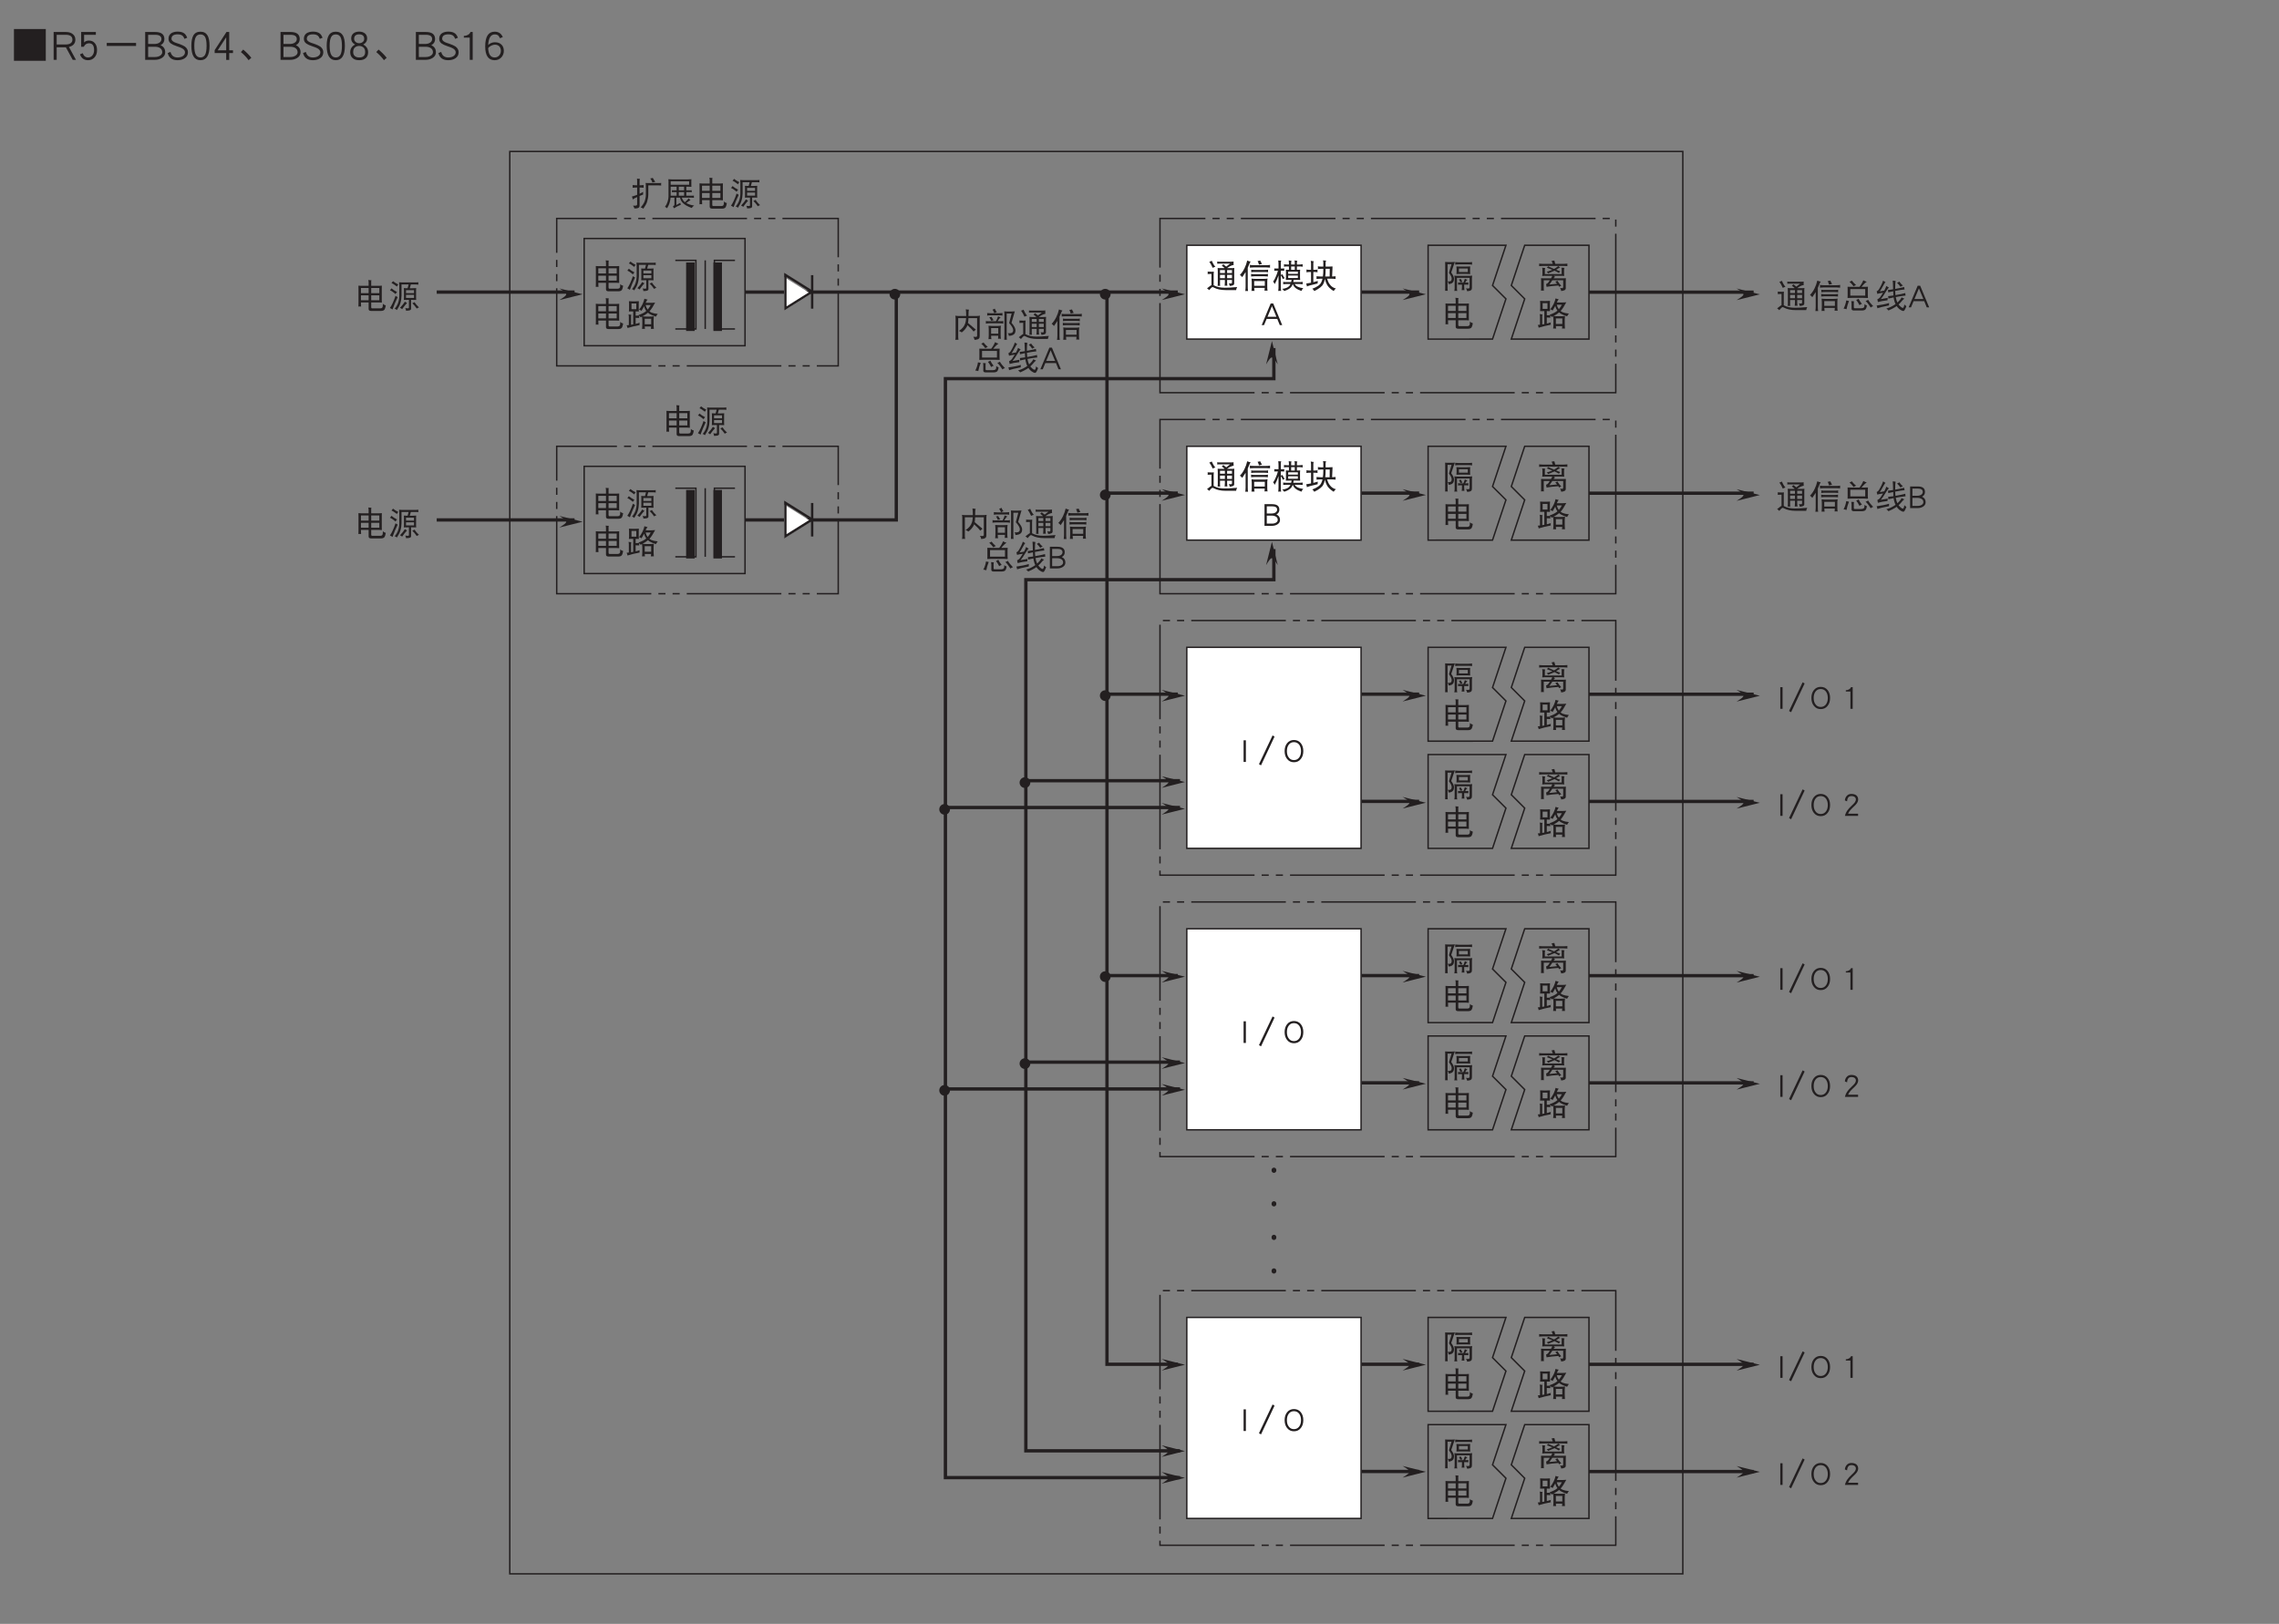 <?xml version="1.0" encoding="UTF-8"?>
<svg xmlns="http://www.w3.org/2000/svg" xmlns:xlink="http://www.w3.org/1999/xlink" width="481.89pt" height="343.46pt" viewBox="0 0 481.89 343.46" version="1.2">
<rect x="0" y="0" width="481.89" height="343.46" fill="#808080" stroke="none"/>
<defs>
<g>
<symbol overflow="visible" id="glyph0-0">
<path style="stroke:none;" d=""/>
</symbol>
<symbol overflow="visible" id="glyph0-1">
<path style="stroke:none;" d="M 3.688 -5.734 C 3.484 -5.703 3.297 -5.672 3.109 -5.656 C 3.188 -5.484 3.281 -5.266 3.359 -5.031 L 1.219 -5.031 C 0.969 -5.031 0.719 -5.047 0.469 -5.078 C 0.469 -4.984 0.484 -4.891 0.484 -4.812 C 0.484 -4.719 0.469 -4.625 0.469 -4.547 C 0.719 -4.562 0.969 -4.594 1.219 -4.594 L 5.703 -4.594 C 5.953 -4.594 6.203 -4.562 6.453 -4.547 C 6.438 -4.625 6.438 -4.719 6.438 -4.812 C 6.438 -4.891 6.438 -4.984 6.453 -5.078 C 6.203 -5.047 5.953 -5.031 5.703 -5.031 L 3.891 -5.031 C 3.812 -5.281 3.75 -5.516 3.688 -5.734 Z M 1.125 -4.234 C 1.141 -4.094 1.172 -3.953 1.172 -3.828 L 1.172 -2.844 C 1.172 -2.719 1.141 -2.594 1.125 -2.469 C 1.297 -2.484 1.484 -2.5 1.656 -2.5 L 3.25 -2.5 C 3.203 -2.375 3.125 -2.203 3 -2 C 3 -1.984 2.984 -1.984 2.984 -1.969 L 1.469 -1.969 C 1.266 -1.969 1.062 -1.984 0.875 -2 C 0.891 -1.766 0.891 -1.516 0.891 -1.297 L 0.891 0.047 C 0.891 0.25 0.891 0.453 0.875 0.656 C 0.969 0.625 1.062 0.625 1.172 0.625 C 1.266 0.625 1.375 0.625 1.469 0.656 C 1.453 0.453 1.453 0.25 1.453 0.047 L 1.453 -1.562 L 2.734 -1.562 C 2.641 -1.422 2.531 -1.266 2.406 -1.078 C 2.281 -0.922 2.125 -0.812 1.938 -0.75 L 2.047 -0.172 C 2.734 -0.297 3.562 -0.391 4.547 -0.453 C 4.609 -0.359 4.656 -0.266 4.719 -0.172 C 4.859 -0.281 5 -0.344 5.156 -0.391 C 4.812 -0.75 4.547 -1.109 4.344 -1.453 C 4.219 -1.375 4.078 -1.312 3.891 -1.266 C 4.031 -1.125 4.156 -0.984 4.281 -0.828 L 2.625 -0.656 C 2.75 -0.797 2.969 -1.109 3.266 -1.562 L 5.562 -1.562 L 5.562 -0.219 C 5.562 0 5.484 0.109 5.344 0.109 C 5.219 0.109 5.078 0.078 4.906 0.047 C 5.031 0.266 5.109 0.484 5.125 0.703 C 5.359 0.703 5.594 0.656 5.797 0.562 C 6 0.484 6.109 0.328 6.109 0.109 L 6.109 -1.297 C 6.109 -1.516 6.125 -1.766 6.125 -2 C 5.938 -1.984 5.734 -1.969 5.531 -1.969 L 3.531 -1.969 C 3.641 -2.125 3.75 -2.234 3.844 -2.297 L 3.516 -2.5 L 5.312 -2.5 C 5.469 -2.5 5.625 -2.484 5.781 -2.469 C 5.766 -2.594 5.75 -2.734 5.75 -2.875 L 5.75 -3.719 C 5.75 -3.891 5.781 -4.047 5.828 -4.188 C 5.578 -4.188 5.359 -4.219 5.188 -4.234 C 5.219 -4.094 5.234 -3.953 5.234 -3.828 L 5.234 -2.875 L 1.688 -2.875 L 1.688 -3.766 C 1.688 -3.891 1.719 -4.016 1.766 -4.156 C 1.531 -4.156 1.312 -4.188 1.125 -4.234 Z M 4.531 -4.562 C 4.219 -4.312 3.906 -4.109 3.625 -3.953 C 3.156 -4.156 2.734 -4.344 2.375 -4.516 C 2.297 -4.391 2.203 -4.281 2.094 -4.219 C 2.453 -4.094 2.859 -3.953 3.281 -3.781 C 2.906 -3.609 2.5 -3.469 2.062 -3.344 C 2.203 -3.25 2.312 -3.156 2.391 -3.031 C 2.875 -3.219 3.266 -3.375 3.562 -3.516 C 3.609 -3.547 3.656 -3.562 3.719 -3.594 C 4.109 -3.406 4.422 -3.25 4.641 -3.109 C 4.734 -3.25 4.844 -3.359 4.953 -3.438 C 4.656 -3.562 4.344 -3.672 4.062 -3.781 C 4.156 -3.844 4.266 -3.906 4.359 -3.969 C 4.656 -4.156 4.844 -4.266 4.938 -4.281 C 4.781 -4.359 4.656 -4.453 4.531 -4.562 Z M 4.531 -4.562 "/>
</symbol>
<symbol overflow="visible" id="glyph0-2">
<path style="stroke:none;" d="M 0.672 -5.188 C 0.672 -5.016 0.688 -4.859 0.703 -4.703 L 0.703 -3.562 C 0.703 -3.375 0.688 -3.188 0.672 -3.016 C 0.984 -3.031 1.281 -3.031 1.578 -3.031 L 1.578 -0.281 C 1.422 -0.25 1.266 -0.219 1.125 -0.203 L 1.125 -1.891 C 1.125 -2.078 1.141 -2.219 1.188 -2.328 C 0.969 -2.328 0.766 -2.359 0.594 -2.406 C 0.625 -2.234 0.656 -2.062 0.656 -1.891 L 0.656 -0.141 C 0.5 -0.125 0.344 -0.109 0.188 -0.094 C 0.281 0.094 0.344 0.281 0.375 0.484 C 1.188 0.234 2.047 0.016 2.938 -0.141 C 2.922 -0.234 2.906 -0.312 2.906 -0.391 C 2.906 -0.469 2.922 -0.547 2.938 -0.641 C 2.672 -0.531 2.391 -0.469 2.094 -0.391 L 2.094 -1.672 L 2.156 -1.672 C 2.453 -1.672 2.703 -1.656 2.859 -1.641 C 2.844 -1.719 2.828 -1.812 2.828 -1.922 C 2.828 -1.984 2.844 -2.047 2.859 -2.125 C 2.969 -2.016 3.062 -1.906 3.141 -1.781 C 3.234 -1.828 3.344 -1.891 3.438 -1.938 C 3.469 -1.719 3.5 -1.484 3.5 -1.266 L 3.5 -0.125 C 3.5 0.141 3.469 0.406 3.438 0.672 C 3.578 0.656 3.688 0.656 3.734 0.656 C 3.781 0.656 3.891 0.656 4.062 0.672 C 4.031 0.5 4.016 0.328 4.016 0.156 L 5.359 0.156 C 5.344 0.328 5.344 0.5 5.312 0.672 C 5.469 0.656 5.594 0.656 5.641 0.656 C 5.688 0.656 5.797 0.656 5.938 0.672 C 5.906 0.406 5.891 0.141 5.891 -0.125 L 5.891 -1.266 C 5.891 -1.516 5.906 -1.75 5.938 -2 C 5.672 -1.953 5.391 -1.938 5.125 -1.938 L 4.25 -1.938 C 4.016 -1.938 3.766 -1.953 3.531 -1.984 C 4.016 -2.25 4.422 -2.5 4.703 -2.75 C 4.797 -2.656 4.891 -2.578 5.016 -2.5 C 5.344 -2.297 5.797 -2.109 6.391 -1.922 C 6.469 -2.109 6.594 -2.297 6.766 -2.5 C 6.234 -2.547 5.797 -2.641 5.453 -2.781 C 5.297 -2.844 5.156 -2.938 5.016 -3.047 C 5.391 -3.453 5.781 -4.062 6.219 -4.891 C 5.953 -4.859 5.688 -4.844 5.422 -4.844 L 4.219 -4.844 C 4.219 -4.844 4.219 -4.844 4.219 -4.859 C 4.375 -5.203 4.5 -5.422 4.609 -5.547 C 4.344 -5.578 4.125 -5.625 3.953 -5.719 C 3.875 -5.344 3.734 -4.953 3.547 -4.547 C 3.312 -4.078 3.062 -3.688 2.812 -3.391 C 2.984 -3.375 3.156 -3.297 3.328 -3.141 C 3.516 -3.438 3.703 -3.766 3.891 -4.125 C 3.938 -3.891 4.016 -3.672 4.109 -3.5 C 4.188 -3.375 4.266 -3.25 4.344 -3.125 C 4.328 -3.109 4.297 -3.094 4.266 -3.062 C 3.875 -2.734 3.359 -2.484 2.703 -2.266 C 2.734 -2.234 2.766 -2.203 2.812 -2.172 C 2.578 -2.141 2.359 -2.141 2.156 -2.141 L 2.094 -2.141 L 2.094 -3.031 C 2.312 -3.031 2.547 -3.031 2.781 -3.016 C 2.766 -3.188 2.75 -3.375 2.75 -3.562 L 2.75 -4.703 C 2.75 -4.859 2.766 -5.016 2.781 -5.188 C 2.469 -5.172 2.172 -5.156 1.875 -5.156 L 1.578 -5.156 C 1.281 -5.156 0.984 -5.172 0.672 -5.188 Z M 4.016 -0.312 L 4.016 -1.484 L 5.375 -1.484 L 5.375 -0.312 Z M 4.203 -4.375 L 5.281 -4.375 C 5.078 -4 4.875 -3.688 4.641 -3.422 C 4.625 -3.438 4.609 -3.469 4.594 -3.5 C 4.422 -3.734 4.281 -4.016 4.203 -4.375 Z M 2.234 -3.5 L 1.219 -3.5 L 1.219 -4.703 L 2.234 -4.703 Z M 2.234 -3.5 "/>
</symbol>
<symbol overflow="visible" id="glyph0-3">
<path style="stroke:none;" d="M 0.578 -5.438 C 0.594 -5.234 0.594 -5.047 0.594 -4.859 L 0.594 -0.172 C 0.594 0.109 0.594 0.391 0.578 0.672 C 0.656 0.656 0.75 0.656 0.844 0.656 C 0.922 0.656 1.016 0.656 1.125 0.672 C 1.094 0.391 1.094 0.109 1.094 -0.172 L 1.094 -4.969 L 1.938 -4.969 C 1.75 -4.312 1.578 -3.703 1.391 -3.141 C 1.766 -2.625 1.969 -2.219 1.969 -1.922 C 1.969 -1.516 1.797 -1.312 1.469 -1.312 C 1.391 -1.312 1.281 -1.328 1.125 -1.344 C 1.25 -1.141 1.312 -0.953 1.312 -0.766 C 1.688 -0.766 1.984 -0.875 2.203 -1.094 C 2.375 -1.266 2.453 -1.547 2.453 -1.922 C 2.438 -2.25 2.25 -2.688 1.875 -3.203 C 2.297 -4.484 2.547 -5.234 2.641 -5.438 C 2.422 -5.422 2.188 -5.406 1.969 -5.406 L 1.141 -5.406 C 0.953 -5.406 0.766 -5.422 0.578 -5.438 Z M 2.703 -5.406 C 2.703 -5.312 2.719 -5.219 2.719 -5.141 C 2.719 -5.047 2.703 -4.953 2.703 -4.859 C 2.953 -4.891 3.203 -4.922 3.469 -4.922 L 5.531 -4.922 C 5.781 -4.922 6.047 -4.891 6.297 -4.859 C 6.281 -4.953 6.266 -5.047 6.266 -5.141 C 6.266 -5.219 6.281 -5.312 6.297 -5.406 C 6.047 -5.375 5.781 -5.359 5.531 -5.359 L 3.469 -5.359 C 3.203 -5.359 2.953 -5.375 2.703 -5.406 Z M 2.969 -4.484 C 2.969 -4.328 2.969 -4.188 3 -4.047 L 3 -3.391 C 3 -3.219 2.984 -3.031 2.969 -2.875 C 3.25 -2.891 3.531 -2.906 3.812 -2.906 L 5.047 -2.906 C 5.328 -2.906 5.609 -2.891 5.891 -2.875 C 5.859 -3.031 5.859 -3.219 5.859 -3.391 L 5.859 -4.047 C 5.859 -4.188 5.859 -4.328 5.891 -4.484 C 5.609 -4.469 5.328 -4.453 5.047 -4.453 L 3.812 -4.453 C 3.531 -4.453 3.25 -4.469 2.969 -4.484 Z M 5.375 -3.312 L 3.5 -3.312 L 3.5 -4.047 L 5.375 -4.047 Z M 2.531 -2.547 C 2.562 -2.375 2.594 -2.188 2.594 -2.031 L 2.594 0.188 C 2.594 0.344 2.562 0.531 2.531 0.703 C 2.641 0.688 2.734 0.672 2.828 0.672 C 2.938 0.672 3.031 0.688 3.141 0.703 C 3.094 0.531 3.078 0.344 3.078 0.188 L 3.078 -2.078 L 5.75 -2.078 L 5.75 -0.125 C 5.75 0 5.734 0.078 5.688 0.109 C 5.641 0.156 5.547 0.188 5.422 0.188 C 5.359 0.188 5.203 0.172 4.984 0.156 C 5.109 0.328 5.203 0.531 5.234 0.75 C 5.688 0.719 5.969 0.641 6.094 0.5 C 6.188 0.422 6.25 0.266 6.25 0.016 L 6.25 -2.031 C 6.25 -2.188 6.266 -2.375 6.297 -2.547 C 6.047 -2.5 5.797 -2.5 5.562 -2.5 L 3.188 -2.5 C 2.969 -2.5 2.75 -2.5 2.531 -2.547 Z M 4.75 -1.891 C 4.672 -1.641 4.578 -1.359 4.438 -1.062 L 3.625 -1.062 C 3.516 -1.062 3.406 -1.078 3.297 -1.094 C 3.312 -1.016 3.328 -0.938 3.328 -0.859 C 3.328 -0.766 3.312 -0.688 3.297 -0.609 C 3.406 -0.625 3.516 -0.641 3.625 -0.641 L 4.141 -0.641 L 4.141 -0.219 C 4.141 0.031 4.125 0.281 4.078 0.531 C 4.172 0.516 4.266 0.516 4.359 0.516 C 4.469 0.516 4.562 0.516 4.656 0.531 C 4.625 0.281 4.609 0.031 4.609 -0.219 L 4.609 -0.641 L 5.188 -0.641 C 5.281 -0.641 5.406 -0.625 5.516 -0.609 C 5.484 -0.688 5.484 -0.766 5.484 -0.859 C 5.484 -0.938 5.484 -1.016 5.516 -1.094 C 5.406 -1.078 5.281 -1.062 5.188 -1.062 L 4.797 -1.062 C 4.969 -1.359 5.141 -1.562 5.281 -1.672 C 5.141 -1.703 4.953 -1.781 4.75 -1.891 Z M 3.891 -1.844 C 3.75 -1.781 3.609 -1.75 3.5 -1.75 C 3.609 -1.594 3.703 -1.391 3.781 -1.125 C 3.922 -1.172 4.078 -1.188 4.25 -1.203 Z M 3.891 -1.844 "/>
</symbol>
<symbol overflow="visible" id="glyph0-4">
<path style="stroke:none;" d="M 0.656 -4.641 C 0.656 -4.406 0.672 -4.172 0.672 -3.938 L 0.672 -1.016 C 0.672 -0.75 0.656 -0.484 0.656 -0.219 C 0.734 -0.234 0.828 -0.25 0.922 -0.25 C 1.016 -0.25 1.125 -0.234 1.219 -0.219 C 1.203 -0.484 1.188 -0.75 1.188 -1.016 L 1.188 -1.094 L 2.812 -1.094 L 2.812 0.297 C 2.812 0.562 2.984 0.703 3.359 0.703 L 5.422 0.703 C 5.797 0.703 6.062 0.594 6.188 0.391 C 6.297 0.219 6.375 -0.062 6.438 -0.469 C 6.156 -0.547 5.953 -0.656 5.828 -0.828 C 5.828 -0.391 5.797 -0.125 5.703 -0.016 C 5.625 0.094 5.484 0.156 5.281 0.156 L 3.562 0.156 C 3.422 0.156 3.359 0.062 3.359 -0.125 L 3.359 -1.094 L 5.047 -1.094 C 5.234 -1.094 5.422 -1.078 5.609 -1.062 C 5.594 -1.25 5.594 -1.453 5.594 -1.641 L 5.594 -4.016 C 5.594 -4.219 5.594 -4.438 5.609 -4.641 C 5.422 -4.625 5.234 -4.609 5.047 -4.609 L 3.359 -4.609 L 3.359 -5.469 C 3.359 -5.578 3.359 -5.688 3.406 -5.797 C 3.188 -5.797 2.969 -5.797 2.75 -5.844 C 2.781 -5.672 2.812 -5.484 2.812 -5.297 L 2.812 -4.609 L 1.219 -4.609 C 1.031 -4.609 0.844 -4.625 0.656 -4.641 Z M 1.188 -1.562 L 1.188 -2.594 L 2.812 -2.594 L 2.812 -1.562 Z M 3.359 -2.594 L 5.078 -2.594 L 5.078 -1.562 L 3.359 -1.562 Z M 1.188 -3.062 L 1.188 -4.156 L 2.812 -4.156 L 2.812 -3.062 Z M 3.359 -4.156 L 5.078 -4.156 L 5.078 -3.062 L 3.359 -3.062 Z M 3.359 -4.156 "/>
</symbol>
<symbol overflow="visible" id="glyph0-5">
<path style="stroke:none;" d="M 2.391 -5.516 C 2.406 -5.453 2.422 -5.375 2.422 -5.297 C 2.422 -5.234 2.406 -5.156 2.391 -5.062 C 2.531 -5.078 2.688 -5.078 2.828 -5.078 L 5.125 -5.078 L 4.312 -4.453 C 4.094 -4.625 3.891 -4.781 3.703 -4.938 C 3.609 -4.844 3.5 -4.75 3.375 -4.641 C 3.578 -4.5 3.766 -4.344 3.953 -4.172 L 3.891 -4.125 L 3.031 -4.125 C 2.844 -4.125 2.672 -4.141 2.5 -4.156 C 2.516 -3.922 2.531 -3.688 2.531 -3.438 L 2.531 -0.875 C 2.531 -0.703 2.516 -0.531 2.5 -0.359 C 2.578 -0.375 2.672 -0.391 2.75 -0.391 C 2.844 -0.391 2.938 -0.375 3.031 -0.359 C 3 -0.531 3 -0.703 3 -0.875 L 3 -1.625 L 4.031 -1.625 L 4.031 -1.156 C 4.031 -0.891 4.016 -0.641 3.984 -0.391 C 4.062 -0.406 4.156 -0.422 4.25 -0.422 C 4.344 -0.422 4.453 -0.406 4.547 -0.391 C 4.516 -0.641 4.5 -0.891 4.5 -1.156 L 4.5 -1.625 L 5.531 -1.625 L 5.531 -1.156 C 5.531 -0.969 5.469 -0.875 5.344 -0.875 C 5.203 -0.875 5.047 -0.891 4.859 -0.906 C 4.969 -0.719 5.031 -0.531 5.047 -0.359 C 5.266 -0.359 5.484 -0.391 5.703 -0.484 C 5.891 -0.547 6 -0.688 6 -0.875 L 6 -3.438 C 6 -3.688 6 -3.922 6.031 -4.156 C 5.859 -4.141 5.672 -4.125 5.516 -4.125 L 4.484 -4.125 C 4.781 -4.344 5 -4.484 5.141 -4.547 C 5.391 -4.672 5.625 -4.75 5.891 -4.812 C 5.859 -4.969 5.859 -5.125 5.859 -5.297 C 5.859 -5.375 5.859 -5.453 5.891 -5.516 C 5.688 -5.5 5.5 -5.484 5.281 -5.484 L 2.828 -5.484 C 2.703 -5.484 2.562 -5.5 2.391 -5.516 Z M 3 -2 L 3 -2.703 L 4.031 -2.703 L 4.031 -2 Z M 4.5 -2.703 L 5.531 -2.703 L 5.531 -2 L 4.5 -2 Z M 3 -3.094 L 3 -3.719 L 4.031 -3.719 L 4.031 -3.094 Z M 4.5 -3.719 L 5.531 -3.719 L 5.531 -3.094 L 4.5 -3.094 Z M 1.25 -5.688 C 1.078 -5.578 0.906 -5.5 0.734 -5.469 C 0.984 -5.141 1.219 -4.719 1.453 -4.188 C 1.641 -4.297 1.844 -4.375 2.016 -4.406 C 1.703 -4.766 1.453 -5.203 1.25 -5.688 Z M 0.375 -3.391 C 0.391 -3.297 0.406 -3.234 0.406 -3.141 C 0.406 -3.047 0.391 -2.969 0.375 -2.875 C 0.656 -2.891 0.922 -2.906 1.188 -2.906 L 1.188 -0.531 C 1.109 -0.5 1.016 -0.438 0.922 -0.375 L 0.25 0.156 C 0.422 0.25 0.578 0.375 0.703 0.531 C 1.047 0.094 1.297 -0.125 1.453 -0.125 C 1.5 -0.125 1.594 -0.078 1.734 0 C 2.328 0.328 3.156 0.516 4.219 0.516 L 6.406 0.516 C 6.453 0.25 6.516 0.031 6.625 -0.125 C 5.406 -0.016 4.547 0.016 4.031 0.016 C 3.094 0.016 2.328 -0.141 1.734 -0.469 C 1.719 -0.469 1.688 -0.484 1.656 -0.5 L 1.656 -2.812 C 1.656 -3 1.672 -3.188 1.688 -3.391 C 1.547 -3.375 1.406 -3.359 1.281 -3.359 C 0.984 -3.359 0.672 -3.375 0.375 -3.391 Z M 0.375 -3.391 "/>
</symbol>
<symbol overflow="visible" id="glyph0-6">
<path style="stroke:none;" d="M 1.766 -5.734 C 1.625 -5.141 1.438 -4.594 1.188 -4.094 C 0.922 -3.547 0.594 -3.078 0.219 -2.688 C 0.438 -2.531 0.594 -2.375 0.703 -2.219 C 0.953 -2.562 1.188 -2.922 1.422 -3.297 L 1.422 -0.172 C 1.422 0.125 1.391 0.422 1.359 0.719 C 1.453 0.703 1.531 0.703 1.641 0.703 C 1.734 0.703 1.828 0.703 1.938 0.719 C 1.891 0.422 1.875 0.125 1.875 -0.172 L 1.875 -4.188 C 1.984 -4.422 2.094 -4.672 2.188 -4.938 C 2.281 -5.188 2.375 -5.375 2.484 -5.516 C 2.234 -5.547 1.984 -5.625 1.766 -5.734 Z M 4.5 -5.734 C 4.297 -5.672 4.109 -5.625 3.953 -5.625 C 4.062 -5.438 4.172 -5.172 4.25 -4.859 C 4.438 -4.922 4.656 -4.969 4.875 -5 Z M 2.312 -4.812 C 2.328 -4.703 2.344 -4.609 2.344 -4.516 C 2.344 -4.422 2.328 -4.328 2.312 -4.234 C 2.578 -4.266 2.844 -4.281 3.109 -4.281 L 5.812 -4.281 C 6.062 -4.281 6.328 -4.266 6.594 -4.234 C 6.578 -4.328 6.578 -4.422 6.578 -4.516 C 6.578 -4.609 6.578 -4.703 6.594 -4.812 C 6.328 -4.766 6.062 -4.75 5.812 -4.75 L 3.109 -4.75 C 2.844 -4.75 2.578 -4.766 2.312 -4.812 Z M 2.594 -3.797 C 2.609 -3.703 2.625 -3.625 2.625 -3.531 C 2.625 -3.422 2.609 -3.344 2.594 -3.25 C 2.844 -3.297 3.094 -3.312 3.359 -3.312 L 5.422 -3.312 C 5.672 -3.312 5.938 -3.297 6.188 -3.25 C 6.172 -3.344 6.156 -3.422 6.156 -3.531 C 6.156 -3.625 6.172 -3.703 6.188 -3.797 C 5.938 -3.75 5.672 -3.75 5.422 -3.75 L 3.359 -3.75 C 3.094 -3.75 2.844 -3.75 2.594 -3.797 Z M 2.562 -2.906 C 2.578 -2.812 2.594 -2.719 2.594 -2.625 C 2.594 -2.531 2.578 -2.438 2.562 -2.359 C 2.812 -2.391 3.062 -2.406 3.328 -2.406 L 5.406 -2.406 C 5.656 -2.406 5.906 -2.391 6.156 -2.359 C 6.141 -2.438 6.125 -2.531 6.125 -2.625 C 6.125 -2.719 6.141 -2.812 6.156 -2.906 C 5.906 -2.859 5.656 -2.844 5.406 -2.844 L 3.328 -2.844 C 3.062 -2.844 2.812 -2.859 2.562 -2.906 Z M 2.672 -1.922 C 2.703 -1.672 2.719 -1.422 2.719 -1.188 L 2.719 -0.094 C 2.719 0.172 2.703 0.438 2.672 0.703 C 2.828 0.688 2.922 0.672 2.969 0.672 C 3.031 0.672 3.125 0.688 3.297 0.703 C 3.266 0.484 3.25 0.266 3.25 0.047 L 5.469 0.047 C 5.469 0.25 5.453 0.438 5.422 0.656 C 5.594 0.625 5.703 0.625 5.75 0.625 C 5.797 0.625 5.906 0.625 6.062 0.656 C 6.016 0.391 6 0.125 6 -0.141 L 6 -1.188 C 6 -1.422 6.016 -1.672 6.062 -1.922 C 5.781 -1.875 5.5 -1.859 5.234 -1.859 L 3.5 -1.859 C 3.219 -1.859 2.938 -1.875 2.672 -1.922 Z M 3.234 -0.391 L 3.234 -1.391 L 5.484 -1.391 L 5.484 -0.391 Z M 3.234 -0.391 "/>
</symbol>
<symbol overflow="visible" id="glyph0-7">
<path style="stroke:none;" d="M 0.484 -4.078 C 0.5 -3.984 0.516 -3.906 0.516 -3.828 C 0.516 -3.734 0.5 -3.641 0.484 -3.562 C 0.594 -3.562 0.703 -3.578 0.812 -3.578 L 1.266 -3.578 C 1.156 -3.172 1.031 -2.812 0.891 -2.484 C 0.719 -2.016 0.5 -1.609 0.25 -1.266 C 0.391 -1.125 0.516 -0.953 0.594 -0.75 C 0.906 -1.312 1.172 -1.922 1.391 -2.594 L 1.391 -0.25 C 1.391 0.062 1.375 0.375 1.328 0.703 C 1.438 0.688 1.531 0.672 1.641 0.672 C 1.734 0.672 1.828 0.688 1.938 0.703 C 1.891 0.375 1.875 0.062 1.875 -0.25 L 1.875 -2.594 C 2.047 -2.375 2.188 -2.109 2.312 -1.812 C 2.438 -1.906 2.562 -1.969 2.703 -2 C 2.484 -2.281 2.328 -2.562 2.203 -2.844 C 2.109 -2.766 2 -2.719 1.875 -2.703 L 1.875 -3.578 L 2.297 -3.578 C 2.391 -3.578 2.5 -3.562 2.625 -3.562 C 2.594 -3.641 2.594 -3.734 2.594 -3.828 C 2.594 -3.906 2.594 -3.984 2.625 -4.078 C 2.5 -4.047 2.391 -4.047 2.297 -4.047 L 1.875 -4.047 L 1.875 -5.219 C 1.875 -5.406 1.906 -5.578 1.969 -5.719 C 1.719 -5.719 1.5 -5.719 1.328 -5.734 C 1.375 -5.469 1.391 -5.188 1.391 -4.922 L 1.391 -4.047 L 0.812 -4.047 C 0.703 -4.047 0.594 -4.047 0.484 -4.078 Z M 2.531 -4.938 C 2.547 -4.859 2.562 -4.766 2.562 -4.672 C 2.562 -4.594 2.547 -4.516 2.531 -4.422 C 2.766 -4.469 3 -4.484 3.234 -4.484 L 3.594 -4.484 L 3.594 -3.766 C 3.375 -3.766 3.156 -3.781 2.938 -3.797 C 2.938 -3.656 2.953 -3.531 2.969 -3.391 L 2.969 -2.109 C 2.969 -1.938 2.953 -1.781 2.938 -1.625 C 3.203 -1.641 3.469 -1.641 3.734 -1.641 L 4.156 -1.641 C 4.125 -1.469 4.094 -1.312 4.062 -1.188 L 3.078 -1.188 C 2.844 -1.188 2.609 -1.188 2.375 -1.234 C 2.375 -1.141 2.391 -1.047 2.391 -0.969 C 2.391 -0.875 2.375 -0.797 2.375 -0.719 C 2.609 -0.75 2.844 -0.766 3.078 -0.766 L 3.922 -0.766 C 3.844 -0.594 3.75 -0.438 3.641 -0.328 C 3.359 -0.016 2.875 0.172 2.172 0.266 C 2.359 0.391 2.5 0.547 2.594 0.719 C 3.312 0.484 3.828 0.188 4.078 -0.156 C 4.203 -0.312 4.312 -0.516 4.406 -0.75 C 4.562 -0.344 4.797 -0.062 5.062 0.125 C 5.328 0.328 5.719 0.531 6.25 0.703 C 6.312 0.469 6.438 0.281 6.625 0.125 C 6.109 0.047 5.719 -0.062 5.469 -0.188 C 5.203 -0.297 4.984 -0.5 4.781 -0.766 L 5.812 -0.766 C 6.047 -0.766 6.281 -0.75 6.516 -0.719 C 6.5 -0.797 6.484 -0.875 6.484 -0.969 C 6.484 -1.047 6.5 -1.141 6.516 -1.234 C 6.281 -1.188 6.047 -1.188 5.812 -1.188 L 4.516 -1.188 C 4.547 -1.312 4.578 -1.469 4.594 -1.641 L 5.188 -1.641 C 5.438 -1.641 5.703 -1.641 5.969 -1.625 C 5.953 -1.781 5.938 -1.938 5.938 -2.109 L 5.938 -3.391 C 5.938 -3.531 5.953 -3.656 5.969 -3.797 C 5.734 -3.781 5.516 -3.766 5.281 -3.766 L 5.281 -4.484 L 5.812 -4.484 C 6.047 -4.484 6.281 -4.469 6.516 -4.422 C 6.5 -4.516 6.484 -4.594 6.484 -4.672 C 6.484 -4.766 6.5 -4.859 6.516 -4.938 C 6.281 -4.906 6.047 -4.891 5.812 -4.891 L 5.281 -4.891 L 5.281 -5.25 C 5.281 -5.422 5.312 -5.578 5.375 -5.688 C 5.141 -5.688 4.938 -5.719 4.766 -5.766 C 4.812 -5.594 4.828 -5.406 4.828 -5.25 L 4.828 -4.891 L 4.062 -4.891 L 4.062 -5.25 C 4.062 -5.422 4.078 -5.578 4.141 -5.688 C 3.906 -5.688 3.703 -5.719 3.547 -5.766 C 3.578 -5.594 3.594 -5.406 3.594 -5.25 L 3.594 -4.891 L 3.234 -4.891 C 3 -4.891 2.766 -4.906 2.531 -4.938 Z M 4.062 -3.766 L 4.062 -4.484 L 4.828 -4.484 L 4.828 -3.766 Z M 5.484 -2.031 L 3.438 -2.031 L 3.438 -2.562 L 5.484 -2.562 Z M 3.438 -2.906 L 3.438 -3.391 L 5.484 -3.391 L 5.484 -2.906 Z M 3.438 -2.906 "/>
</symbol>
<symbol overflow="visible" id="glyph0-8">
<path style="stroke:none;" d="M 0.297 -3.828 C 0.312 -3.734 0.328 -3.625 0.328 -3.531 C 0.328 -3.422 0.312 -3.344 0.297 -3.25 C 0.562 -3.297 0.828 -3.312 1.094 -3.312 L 1.281 -3.312 L 1.281 -1.047 C 0.953 -0.969 0.609 -0.906 0.25 -0.859 C 0.344 -0.625 0.391 -0.422 0.406 -0.25 C 0.734 -0.406 1.484 -0.609 2.672 -0.875 C 2.672 -0.984 2.672 -1.156 2.703 -1.422 C 2.406 -1.328 2.094 -1.234 1.766 -1.156 L 1.766 -3.312 L 1.875 -3.312 C 2.141 -3.312 2.406 -3.297 2.672 -3.25 C 2.641 -3.344 2.641 -3.422 2.641 -3.531 C 2.641 -3.625 2.641 -3.734 2.672 -3.828 C 2.406 -3.781 2.141 -3.766 1.875 -3.766 L 1.766 -3.766 L 1.766 -5.141 C 1.766 -5.328 1.797 -5.484 1.844 -5.594 C 1.609 -5.594 1.391 -5.625 1.219 -5.688 C 1.25 -5.5 1.281 -5.312 1.281 -5.141 L 1.281 -3.766 L 1.094 -3.766 C 0.828 -3.766 0.562 -3.781 0.297 -3.828 Z M 2.719 -4.516 C 2.734 -4.422 2.75 -4.328 2.75 -4.234 C 2.75 -4.141 2.734 -4.031 2.719 -3.938 C 2.969 -3.969 3.203 -3.984 3.438 -3.984 L 3.875 -3.984 L 3.875 -3.797 C 3.875 -3.25 3.844 -2.766 3.781 -2.359 L 3.219 -2.359 C 2.953 -2.359 2.688 -2.375 2.422 -2.406 C 2.438 -2.312 2.453 -2.203 2.453 -2.109 C 2.453 -2.016 2.438 -1.922 2.422 -1.844 C 2.688 -1.875 2.953 -1.891 3.219 -1.891 L 3.703 -1.891 C 3.625 -1.578 3.547 -1.328 3.438 -1.125 C 3.219 -0.609 2.578 -0.156 1.547 0.234 C 1.719 0.359 1.844 0.516 1.969 0.719 C 3 0.219 3.641 -0.281 3.875 -0.797 C 4.016 -1.062 4.125 -1.391 4.203 -1.812 C 4.344 -1.297 4.5 -0.906 4.656 -0.625 C 4.891 -0.172 5.359 0.281 6.062 0.719 C 6.203 0.469 6.375 0.297 6.547 0.188 C 5.984 0.047 5.547 -0.25 5.234 -0.703 C 5.016 -0.984 4.828 -1.375 4.672 -1.891 L 5.703 -1.891 C 5.969 -1.891 6.219 -1.875 6.484 -1.844 C 6.469 -1.922 6.453 -2.016 6.453 -2.109 C 6.453 -2.203 6.469 -2.312 6.484 -2.406 C 6.25 -2.375 6 -2.359 5.734 -2.359 L 5.812 -4.125 C 5.812 -4.266 5.812 -4.391 5.828 -4.484 C 5.578 -4.469 5.328 -4.453 5.078 -4.453 L 4.359 -4.453 L 4.359 -5.297 C 4.359 -5.422 4.406 -5.562 4.469 -5.719 C 4.25 -5.719 4.031 -5.734 3.812 -5.766 C 3.844 -5.641 3.875 -5.484 3.875 -5.297 L 3.875 -4.453 L 3.438 -4.453 C 3.203 -4.453 2.969 -4.469 2.719 -4.516 Z M 4.359 -3.984 L 5.234 -3.984 L 5.219 -2.359 L 4.281 -2.359 C 4.344 -2.766 4.359 -3.25 4.359 -3.797 Z M 4.359 -3.984 "/>
</symbol>
<symbol overflow="visible" id="glyph0-9">
<path style="stroke:none;" d="M 4.453 -0.062 L 2.547 -4.641 L 2.016 -4.641 L 0.109 -0.062 L 0.609 -0.062 L 1.156 -1.375 L 3.406 -1.375 L 3.938 -0.062 Z M 3.219 -1.828 L 1.344 -1.828 L 2.281 -4.078 Z M 3.219 -1.828 "/>
</symbol>
<symbol overflow="visible" id="glyph0-10">
<path style="stroke:none;" d="M 3.703 -1.312 C 3.703 -1.859 3.438 -2.25 2.938 -2.469 C 3.359 -2.688 3.562 -3.031 3.562 -3.484 C 3.562 -4.25 3.062 -4.641 2.047 -4.641 L 0.422 -4.641 L 0.422 -0.062 L 2 -0.062 C 2.422 -0.062 2.797 -0.156 3.109 -0.344 C 3.5 -0.562 3.703 -0.891 3.703 -1.312 Z M 3.094 -3.484 C 3.094 -3.234 2.969 -3.031 2.766 -2.891 C 2.531 -2.734 2.25 -2.672 1.906 -2.672 L 0.906 -2.672 L 0.906 -4.188 L 2.047 -4.188 C 2.734 -4.188 3.094 -3.953 3.094 -3.484 Z M 3.219 -1.312 C 3.219 -1.078 3.094 -0.891 2.875 -0.75 C 2.641 -0.594 2.359 -0.531 2 -0.531 L 0.906 -0.531 L 0.906 -2.219 L 2 -2.219 C 2.344 -2.219 2.609 -2.141 2.828 -2.016 C 3.094 -1.859 3.219 -1.625 3.219 -1.312 Z M 3.219 -1.312 "/>
</symbol>
<symbol overflow="visible" id="glyph0-11">
<path style="stroke:none;" d="M 1.406 -0.062 L 1.406 -4.641 L 0.922 -4.641 L 0.922 -0.062 Z M 1.406 -0.062 "/>
</symbol>
<symbol overflow="visible" id="glyph0-12">
<path style="stroke:none;" d="M 5.141 -5.422 L 4.719 -5.672 L 1.844 0.406 L 2.281 0.656 Z M 5.141 -5.422 "/>
</symbol>
<symbol overflow="visible" id="glyph0-13">
<path style="stroke:none;" d="M 4.234 -2.359 C 4.234 -3.031 4.062 -3.578 3.719 -4.016 C 3.359 -4.469 2.875 -4.703 2.25 -4.703 C 1.641 -4.703 1.156 -4.469 0.797 -4.016 C 0.453 -3.578 0.281 -3.031 0.281 -2.359 C 0.281 -1.688 0.453 -1.125 0.797 -0.703 C 1.156 -0.234 1.641 0 2.25 0 C 2.875 0 3.359 -0.234 3.719 -0.703 C 4.062 -1.125 4.234 -1.688 4.234 -2.359 Z M 3.75 -2.359 C 3.75 -1.781 3.609 -1.328 3.344 -0.984 C 3.062 -0.625 2.703 -0.453 2.25 -0.453 C 1.797 -0.453 1.438 -0.625 1.172 -0.984 C 0.891 -1.328 0.766 -1.781 0.766 -2.359 C 0.766 -2.922 0.891 -3.375 1.172 -3.734 C 1.438 -4.078 1.797 -4.25 2.25 -4.25 C 2.703 -4.25 3.062 -4.078 3.344 -3.734 C 3.609 -3.375 3.75 -2.922 3.75 -2.359 Z M 3.75 -2.359 "/>
</symbol>
<symbol overflow="visible" id="glyph0-14">
<path style="stroke:none;" d="M 0.984 -5.594 C 0.875 -5.438 0.766 -5.297 0.656 -5.188 C 0.953 -5.078 1.328 -4.828 1.797 -4.453 C 1.875 -4.625 1.984 -4.766 2.094 -4.891 C 1.656 -5.109 1.281 -5.344 0.984 -5.594 Z M 0.656 -4.078 C 0.547 -3.906 0.438 -3.766 0.328 -3.672 C 0.641 -3.547 1.047 -3.281 1.516 -2.875 C 1.609 -3.031 1.719 -3.188 1.828 -3.312 C 1.359 -3.547 0.969 -3.797 0.656 -4.078 Z M 1.516 -2.5 C 1.125 -1.328 0.719 -0.469 0.328 0.078 C 0.484 0.141 0.656 0.25 0.875 0.391 C 1.156 -0.422 1.516 -1.297 1.969 -2.219 C 1.781 -2.312 1.641 -2.391 1.516 -2.5 Z M 6.359 -5.359 C 6.172 -5.344 6 -5.328 5.812 -5.328 L 2.812 -5.328 C 2.625 -5.328 2.438 -5.344 2.266 -5.359 C 2.297 -5.141 2.312 -4.938 2.312 -4.734 L 2.312 -2.5 C 2.312 -2 2.234 -1.484 2.047 -0.969 C 1.891 -0.547 1.641 -0.125 1.312 0.266 C 1.5 0.281 1.656 0.375 1.797 0.516 C 2.172 -0.062 2.422 -0.531 2.531 -0.922 C 2.688 -1.406 2.766 -1.938 2.781 -2.5 L 2.781 -4.891 L 4.281 -4.891 L 4.062 -4.094 L 4.031 -4.094 C 3.781 -4.094 3.516 -4.109 3.266 -4.125 C 3.266 -3.984 3.281 -3.828 3.297 -3.688 L 3.297 -2.078 C 3.297 -1.922 3.281 -1.781 3.266 -1.625 C 3.516 -1.641 3.781 -1.641 4.031 -1.641 L 4.344 -1.641 L 4.344 0.016 C 4.328 0.109 4.266 0.156 4.141 0.156 C 4 0.156 3.812 0.125 3.562 0.109 C 3.672 0.266 3.719 0.438 3.734 0.656 C 4.156 0.656 4.438 0.609 4.578 0.547 C 4.719 0.484 4.797 0.391 4.797 0.266 L 4.797 -1.641 L 5.125 -1.641 C 5.375 -1.641 5.641 -1.641 5.891 -1.625 C 5.859 -1.781 5.859 -1.922 5.859 -2.078 L 5.859 -3.688 C 5.859 -3.828 5.859 -3.984 5.891 -4.125 C 5.641 -4.109 5.375 -4.094 5.125 -4.094 L 4.531 -4.094 L 4.75 -4.891 L 5.812 -4.891 C 6 -4.891 6.172 -4.875 6.359 -4.859 C 6.328 -4.938 6.328 -5.031 6.328 -5.109 C 6.328 -5.188 6.328 -5.266 6.359 -5.359 Z M 5.422 -2.047 L 3.734 -2.047 L 3.734 -2.703 L 5.422 -2.703 Z M 3.734 -3.062 L 3.734 -3.688 L 5.422 -3.688 L 5.422 -3.062 Z M 3.5 -1.266 C 3.25 -0.859 2.906 -0.422 2.453 0.047 C 2.594 0.078 2.75 0.172 2.906 0.328 C 3.266 -0.203 3.625 -0.641 3.953 -0.984 C 3.766 -1.062 3.625 -1.156 3.5 -1.266 Z M 5.516 -1.156 C 5.391 -1.047 5.219 -0.984 5.047 -0.938 C 5.406 -0.609 5.719 -0.219 6 0.203 C 6.156 0.078 6.312 0 6.484 -0.031 C 6.078 -0.406 5.75 -0.797 5.516 -1.156 Z M 5.516 -1.156 "/>
</symbol>
<symbol overflow="visible" id="glyph0-15">
<path style="stroke:none;" d="M 0.484 -4.281 C 0.5 -4.188 0.516 -4.078 0.516 -3.984 C 0.516 -3.891 0.5 -3.812 0.484 -3.719 C 0.75 -3.75 1.016 -3.766 1.281 -3.766 L 1.453 -3.766 L 1.453 -2.219 C 1.094 -2.078 0.734 -1.969 0.344 -1.859 C 0.453 -1.625 0.5 -1.422 0.516 -1.234 C 0.688 -1.375 1 -1.547 1.453 -1.75 L 1.453 -0.203 C 1.453 -0.016 1.297 0.078 1 0.078 L 0.578 0.078 C 0.719 0.234 0.812 0.438 0.875 0.672 C 1.219 0.672 1.5 0.641 1.672 0.562 C 1.859 0.484 1.969 0.328 1.969 0.078 L 1.969 -1.984 C 2.172 -2.062 2.422 -2.172 2.703 -2.266 C 2.703 -2.375 2.703 -2.562 2.719 -2.844 C 2.484 -2.703 2.234 -2.562 1.969 -2.438 L 1.969 -3.766 L 2.047 -3.766 C 2.312 -3.766 2.562 -3.75 2.828 -3.719 C 2.812 -3.812 2.812 -3.891 2.812 -3.984 C 2.812 -4.078 2.812 -4.188 2.828 -4.281 C 2.562 -4.25 2.312 -4.234 2.047 -4.234 L 1.969 -4.234 L 1.969 -5.078 C 1.969 -5.281 1.984 -5.453 2.047 -5.594 C 1.812 -5.594 1.609 -5.609 1.422 -5.656 C 1.438 -5.484 1.453 -5.328 1.453 -5.156 L 1.453 -4.234 L 1.281 -4.234 C 1.016 -4.234 0.75 -4.25 0.484 -4.281 Z M 4.75 -5.797 C 4.547 -5.719 4.375 -5.688 4.219 -5.688 C 4.406 -5.469 4.562 -5.172 4.688 -4.812 C 4.875 -4.875 5.062 -4.922 5.281 -4.938 Z M 6.547 -4.734 C 6.344 -4.703 6.141 -4.703 5.938 -4.703 L 3.844 -4.703 C 3.641 -4.703 3.438 -4.703 3.234 -4.734 C 3.281 -4.484 3.297 -4.25 3.297 -4.016 L 3.297 -2.297 C 3.297 -1.797 3.203 -1.297 3.016 -0.781 C 2.828 -0.359 2.562 0.047 2.203 0.453 C 2.422 0.484 2.594 0.578 2.75 0.719 C 3.156 0.141 3.422 -0.328 3.547 -0.719 C 3.703 -1.219 3.797 -1.734 3.812 -2.297 L 3.812 -4.219 L 5.938 -4.219 C 6.141 -4.219 6.344 -4.203 6.547 -4.188 C 6.531 -4.266 6.516 -4.359 6.516 -4.453 C 6.516 -4.547 6.531 -4.625 6.547 -4.734 Z M 6.547 -4.734 "/>
</symbol>
<symbol overflow="visible" id="glyph0-16">
<path style="stroke:none;" d="M 5.938 -5.516 C 5.719 -5.5 5.5 -5.484 5.281 -5.484 L 1.719 -5.484 C 1.5 -5.484 1.281 -5.5 1.062 -5.516 C 1.078 -5.359 1.094 -5.203 1.094 -5.062 L 1.094 -1.859 C 1.094 -1.562 1.031 -1.188 0.906 -0.781 C 0.797 -0.406 0.609 -0.031 0.344 0.328 C 0.531 0.391 0.672 0.5 0.797 0.625 C 1.047 0.203 1.25 -0.219 1.359 -0.656 C 1.453 -1.016 1.516 -1.344 1.531 -1.625 L 2.344 -1.625 L 2.344 -0.172 C 2.344 -0.016 2.234 0.125 2.016 0.266 C 2.094 0.344 2.172 0.469 2.266 0.625 C 2.703 0.328 3.188 0.078 3.703 -0.125 C 3.641 -0.234 3.609 -0.375 3.594 -0.531 C 3.25 -0.328 2.969 -0.188 2.75 -0.062 L 2.75 -1.625 L 3.531 -1.625 C 3.625 -1.172 3.828 -0.797 4.109 -0.516 C 4.484 -0.125 5.109 0.234 6 0.562 C 6.141 0.344 6.328 0.172 6.516 0.047 C 5.844 -0.047 5.281 -0.234 4.844 -0.484 C 5.312 -0.844 5.609 -1.047 5.75 -1.094 C 5.594 -1.188 5.469 -1.328 5.375 -1.484 C 5.109 -1.156 4.828 -0.891 4.562 -0.656 C 4.516 -0.688 4.484 -0.719 4.438 -0.766 C 4.219 -0.953 4.031 -1.25 3.906 -1.625 L 5.859 -1.625 C 6.125 -1.625 6.328 -1.609 6.484 -1.594 C 6.469 -1.656 6.453 -1.734 6.453 -1.844 C 6.453 -1.906 6.469 -1.969 6.484 -2.047 C 6.266 -2.031 6.062 -2.031 5.859 -2.031 L 4.859 -2.031 L 4.859 -2.797 L 5.75 -2.797 C 5.844 -2.797 5.938 -2.781 6.031 -2.766 C 6 -2.828 6 -2.906 6 -2.984 C 6 -3.047 6 -3.125 6.031 -3.203 C 5.938 -3.172 5.844 -3.172 5.75 -3.172 L 4.859 -3.172 L 4.859 -3.938 L 5.281 -3.938 C 5.5 -3.938 5.719 -3.922 5.938 -3.906 C 5.922 -4.016 5.922 -4.141 5.922 -4.266 L 5.922 -5.156 C 5.922 -5.281 5.922 -5.406 5.938 -5.516 Z M 1.547 -2.031 L 1.547 -3.938 L 2.812 -3.938 L 2.812 -3.172 L 2.062 -3.172 C 1.984 -3.172 1.891 -3.172 1.797 -3.203 C 1.812 -3.125 1.828 -3.047 1.828 -2.984 C 1.828 -2.906 1.812 -2.828 1.797 -2.766 C 1.891 -2.781 1.984 -2.797 2.062 -2.797 L 2.812 -2.797 L 2.812 -2.031 Z M 3.266 -2.031 L 3.266 -2.797 L 4.391 -2.797 L 4.391 -2.031 Z M 4.391 -3.172 L 3.266 -3.172 L 3.266 -3.938 L 4.391 -3.938 Z M 5.453 -5.078 L 5.453 -4.344 L 1.547 -4.344 L 1.547 -5.078 Z M 5.453 -5.078 "/>
</symbol>
<symbol overflow="visible" id="glyph0-17">
<path style="stroke:none;" d="M 2.062 -5.734 C 1.938 -5.625 1.781 -5.547 1.578 -5.484 C 1.906 -5.203 2.188 -4.875 2.453 -4.516 C 2.609 -4.641 2.781 -4.734 2.969 -4.781 C 2.594 -5.109 2.297 -5.422 2.062 -5.734 Z M 4.5 -5.797 C 4.328 -5.359 4.062 -4.891 3.688 -4.406 L 2.094 -4.406 C 1.781 -4.406 1.469 -4.406 1.172 -4.422 C 1.172 -4.266 1.172 -4.094 1.188 -3.938 L 1.188 -2.625 C 1.188 -2.438 1.188 -2.234 1.172 -2.047 C 1.469 -2.062 1.781 -2.078 2.094 -2.078 L 4.547 -2.078 C 4.859 -2.078 5.172 -2.062 5.484 -2.047 C 5.469 -2.234 5.453 -2.438 5.453 -2.625 L 5.453 -3.938 C 5.453 -4.094 5.469 -4.266 5.484 -4.422 C 5.172 -4.406 4.859 -4.406 4.547 -4.406 L 4.125 -4.406 C 4.547 -4.938 4.922 -5.297 5.234 -5.484 C 5.031 -5.531 4.781 -5.641 4.5 -5.797 Z M 4.906 -2.547 L 1.75 -2.547 L 1.75 -3.938 L 4.906 -3.938 Z M 0.891 -1.531 C 0.812 -0.922 0.609 -0.344 0.328 0.203 C 0.531 0.219 0.734 0.25 0.953 0.328 C 1.062 -0.25 1.234 -0.844 1.469 -1.422 C 1.266 -1.453 1.078 -1.484 0.891 -1.531 Z M 1.969 -1.391 C 2 -1.234 2.016 -1.062 2.016 -0.906 L 2.016 0.234 C 2.016 0.469 2.188 0.594 2.5 0.594 L 4.203 0.594 C 4.594 0.594 4.875 0.5 5.016 0.297 C 5.125 0.156 5.203 -0.094 5.266 -0.469 C 5.031 -0.531 4.875 -0.625 4.766 -0.766 C 4.766 -0.359 4.719 -0.125 4.609 -0.031 C 4.5 0.062 4.328 0.125 4.078 0.125 L 2.703 0.125 C 2.562 0.125 2.5 0.047 2.5 -0.094 L 2.5 -1.047 C 2.5 -1.156 2.516 -1.25 2.562 -1.344 C 2.359 -1.344 2.156 -1.359 1.969 -1.391 Z M 3.5 -1.891 C 3.359 -1.781 3.188 -1.703 3 -1.641 C 3.25 -1.312 3.484 -0.953 3.688 -0.531 C 3.844 -0.656 4.016 -0.75 4.203 -0.797 C 3.906 -1.172 3.672 -1.531 3.5 -1.891 Z M 5.516 -1.672 C 5.375 -1.562 5.203 -1.469 4.984 -1.422 C 5.391 -1.031 5.734 -0.562 6.062 -0.031 C 6.219 -0.172 6.406 -0.266 6.594 -0.312 C 6.141 -0.766 5.781 -1.219 5.516 -1.672 Z M 5.516 -1.672 "/>
</symbol>
<symbol overflow="visible" id="glyph0-18">
<path style="stroke:none;" d="M 1.688 -5.719 C 1.641 -5.531 1.547 -5.281 1.391 -4.953 C 1.266 -4.672 1.078 -4.312 0.812 -3.875 C 0.703 -3.688 0.547 -3.562 0.344 -3.469 L 0.469 -2.922 C 0.812 -3.031 1.219 -3.094 1.688 -3.156 C 1.531 -2.906 1.359 -2.625 1.125 -2.297 C 0.969 -2.062 0.75 -1.891 0.484 -1.781 L 0.594 -1.188 C 1.156 -1.344 1.828 -1.484 2.625 -1.562 C 2.625 -1.734 2.641 -1.906 2.672 -2.078 L 1.219 -1.812 C 1.453 -2.062 1.844 -2.656 2.422 -3.609 C 2.609 -3.922 2.781 -4.125 2.938 -4.234 L 2.375 -4.594 C 2.312 -4.375 2.188 -4.062 1.969 -3.656 C 1.953 -3.641 1.953 -3.625 1.938 -3.609 L 1 -3.438 C 1.156 -3.641 1.438 -4.125 1.844 -4.875 C 1.969 -5.125 2.094 -5.297 2.203 -5.391 Z M 2.969 -0.984 C 2.172 -0.75 1.281 -0.578 0.328 -0.453 C 0.422 -0.219 0.469 -0.031 0.484 0.125 C 0.844 -0.016 1.656 -0.219 2.938 -0.469 C 2.938 -0.562 2.953 -0.734 2.969 -0.984 Z M 6.156 -4.375 C 5.641 -4.234 5.062 -4.109 4.422 -4 C 4.375 -3.984 4.312 -3.984 4.25 -3.969 C 4.25 -4.812 4.281 -5.391 4.344 -5.656 C 4.125 -5.672 3.922 -5.688 3.734 -5.719 C 3.766 -5.469 3.797 -4.859 3.812 -3.891 C 3.484 -3.828 3.109 -3.781 2.719 -3.75 C 2.766 -3.578 2.781 -3.406 2.781 -3.234 C 3.125 -3.312 3.469 -3.391 3.828 -3.469 C 3.828 -3.156 3.844 -2.859 3.875 -2.578 C 3.531 -2.531 3.156 -2.484 2.75 -2.438 C 2.781 -2.281 2.812 -2.109 2.812 -1.922 C 3.172 -2 3.547 -2.094 3.922 -2.172 C 3.953 -1.938 3.984 -1.734 4.047 -1.547 C 4.109 -1.266 4.203 -1 4.328 -0.766 C 4.141 -0.625 3.953 -0.5 3.766 -0.406 C 3.359 -0.156 2.891 0.031 2.375 0.188 C 2.578 0.312 2.734 0.438 2.828 0.594 C 3.422 0.344 3.891 0.094 4.25 -0.125 C 4.344 -0.203 4.453 -0.266 4.562 -0.344 C 4.719 -0.109 4.906 0.109 5.125 0.297 C 5.484 0.562 5.781 0.703 6 0.703 C 6.172 0.703 6.375 0.344 6.625 -0.328 C 6.422 -0.438 6.281 -0.562 6.188 -0.688 C 6.125 -0.203 6.016 0.047 5.891 0.047 C 5.672 0.047 5.406 -0.156 5.031 -0.594 C 5.016 -0.609 4.984 -0.641 4.969 -0.672 C 5.25 -0.922 5.531 -1.234 5.812 -1.578 C 5.953 -1.719 6.078 -1.844 6.188 -1.922 C 5.984 -1.984 5.797 -2.062 5.609 -2.188 C 5.453 -1.859 5.203 -1.531 4.875 -1.234 C 4.828 -1.188 4.781 -1.141 4.719 -1.094 C 4.562 -1.406 4.453 -1.797 4.375 -2.25 C 4.406 -2.25 4.422 -2.266 4.469 -2.266 C 5.094 -2.391 5.766 -2.5 6.453 -2.562 C 6.406 -2.734 6.391 -2.906 6.391 -3.094 C 5.828 -2.938 5.219 -2.812 4.547 -2.703 C 4.484 -2.688 4.406 -2.672 4.312 -2.656 C 4.281 -2.938 4.266 -3.234 4.25 -3.547 C 4.281 -3.562 4.312 -3.562 4.344 -3.562 C 4.953 -3.688 5.578 -3.781 6.25 -3.859 C 6.188 -4.016 6.156 -4.188 6.156 -4.375 Z M 5.125 -5.516 C 5 -5.406 4.828 -5.328 4.641 -5.266 C 4.906 -5.016 5.156 -4.734 5.375 -4.406 C 5.531 -4.547 5.703 -4.625 5.891 -4.672 C 5.562 -4.953 5.312 -5.234 5.125 -5.516 Z M 5.125 -5.516 "/>
</symbol>
<symbol overflow="visible" id="glyph0-19">
<path style="stroke:none;" d="M 0.812 -4.406 C 0.859 -4.203 0.875 -4 0.875 -3.797 L 0.875 0.125 C 0.875 0.312 0.859 0.5 0.812 0.703 C 0.922 0.688 1.031 0.672 1.141 0.672 C 1.25 0.672 1.359 0.688 1.469 0.703 C 1.438 0.5 1.422 0.312 1.422 0.125 L 1.422 -3.891 L 3.094 -3.891 C 3.062 -3.453 3.016 -3.094 2.922 -2.828 C 2.734 -2.203 2.297 -1.641 1.578 -1.188 C 1.781 -1.109 1.984 -1 2.172 -0.875 C 2.625 -1.203 2.969 -1.609 3.25 -2.094 C 3.297 -2.172 3.344 -2.281 3.375 -2.406 C 4.047 -1.797 4.484 -1.344 4.688 -1.047 C 4.844 -1.219 5 -1.344 5.156 -1.453 C 4.516 -2.016 3.953 -2.484 3.5 -2.859 C 3.547 -3.141 3.578 -3.484 3.594 -3.891 L 5.422 -3.891 L 5.422 -0.25 C 5.422 -0.125 5.406 -0.031 5.375 0 C 5.312 0.047 5.219 0.078 5.094 0.078 C 5.016 0.078 4.859 0.062 4.609 0.047 C 4.75 0.234 4.844 0.453 4.875 0.703 C 5.375 0.672 5.672 0.578 5.812 0.422 C 5.922 0.328 5.969 0.156 5.969 -0.125 L 5.969 -3.797 C 5.969 -4 5.984 -4.203 6.031 -4.406 C 5.766 -4.359 5.5 -4.344 5.234 -4.344 L 3.594 -4.344 L 3.594 -4.406 C 3.594 -5.078 3.625 -5.516 3.703 -5.688 C 3.453 -5.688 3.234 -5.703 3.031 -5.766 C 3.078 -5.406 3.109 -4.953 3.109 -4.406 L 3.109 -4.344 L 1.547 -4.344 C 1.297 -4.344 1.047 -4.359 0.812 -4.406 Z M 0.812 -4.406 "/>
</symbol>
<symbol overflow="visible" id="glyph0-20">
<path style="stroke:none;" d="M 2.156 -5.906 C 2.031 -5.797 1.875 -5.734 1.688 -5.688 C 1.844 -5.469 1.969 -5.203 2.094 -4.922 C 2.25 -5.047 2.406 -5.125 2.594 -5.156 C 2.406 -5.406 2.266 -5.672 2.156 -5.906 Z M 0.547 -4.969 C 0.562 -4.875 0.578 -4.797 0.578 -4.703 C 0.578 -4.609 0.562 -4.516 0.547 -4.422 C 0.797 -4.469 1.047 -4.484 1.312 -4.484 L 3.047 -4.484 C 3.297 -4.484 3.562 -4.469 3.812 -4.422 C 3.797 -4.516 3.781 -4.609 3.781 -4.703 C 3.781 -4.797 3.797 -4.875 3.812 -4.969 C 3.562 -4.938 3.297 -4.922 3.047 -4.922 L 1.312 -4.922 C 1.047 -4.922 0.797 -4.938 0.547 -4.969 Z M 1.469 -4.156 C 1.297 -4.094 1.141 -4.078 1 -4.078 C 1.156 -3.891 1.281 -3.641 1.391 -3.344 C 1.547 -3.375 1.719 -3.422 1.906 -3.438 Z M 2.859 -4.281 C 2.766 -3.953 2.625 -3.609 2.422 -3.234 L 1.031 -3.234 C 0.781 -3.234 0.531 -3.234 0.266 -3.281 C 0.281 -3.188 0.297 -3.094 0.297 -3.016 C 0.297 -2.906 0.281 -2.828 0.266 -2.734 C 0.531 -2.766 0.781 -2.797 1.031 -2.797 L 3.219 -2.797 C 3.469 -2.797 3.719 -2.766 3.984 -2.734 C 3.953 -2.828 3.953 -2.906 3.953 -3.016 C 3.953 -3.094 3.953 -3.188 3.984 -3.281 C 3.719 -3.234 3.469 -3.234 3.219 -3.234 L 2.75 -3.234 C 3 -3.625 3.219 -3.922 3.406 -4.078 C 3.25 -4.094 3.078 -4.172 2.859 -4.281 Z M 0.844 -2.266 C 0.875 -2.031 0.891 -1.797 0.891 -1.562 L 0.891 -0.203 C 0.891 0.062 0.875 0.312 0.844 0.562 C 0.984 0.547 1.094 0.531 1.141 0.531 C 1.188 0.531 1.297 0.547 1.453 0.562 C 1.406 0.312 1.391 0.062 1.391 -0.172 L 2.906 -0.172 C 2.906 0.047 2.891 0.266 2.859 0.484 C 3.016 0.469 3.109 0.453 3.156 0.453 C 3.203 0.453 3.312 0.469 3.469 0.484 C 3.422 0.234 3.406 -0.016 3.406 -0.281 L 3.406 -1.562 C 3.406 -1.797 3.422 -2.031 3.469 -2.266 C 3.203 -2.234 2.938 -2.219 2.672 -2.219 L 1.641 -2.219 C 1.375 -2.219 1.109 -2.234 0.844 -2.266 Z M 1.391 -0.609 L 1.391 -1.781 L 2.906 -1.781 L 2.906 -0.609 Z M 4.172 -5.328 C 4.188 -5.141 4.203 -4.938 4.203 -4.75 L 4.203 -0.141 C 4.203 0.125 4.188 0.422 4.172 0.703 C 4.266 0.688 4.344 0.672 4.438 0.672 C 4.531 0.672 4.625 0.688 4.719 0.703 C 4.688 0.422 4.688 0.125 4.688 -0.141 L 4.688 -4.859 L 5.734 -4.859 C 5.547 -4.141 5.375 -3.469 5.203 -2.844 C 5.766 -2.219 6.062 -1.719 6.062 -1.344 C 6.062 -0.906 5.797 -0.688 5.281 -0.688 C 5.219 -0.688 5.109 -0.703 4.938 -0.719 C 5.062 -0.516 5.125 -0.328 5.125 -0.141 C 5.594 -0.141 5.969 -0.266 6.234 -0.484 C 6.438 -0.656 6.547 -0.953 6.547 -1.344 C 6.531 -1.75 6.266 -2.266 5.703 -2.906 C 6.094 -4.297 6.328 -5.109 6.406 -5.328 C 6.188 -5.312 5.969 -5.297 5.75 -5.297 L 4.75 -5.297 C 4.547 -5.297 4.359 -5.312 4.172 -5.328 Z M 4.172 -5.328 "/>
</symbol>
<symbol overflow="visible" id="glyph0-21">
<path style="stroke:none;" d=""/>
</symbol>
<symbol overflow="visible" id="glyph0-22">
<path style="stroke:none;" d="M 2.172 -0.062 L 2.172 -4.641 L 1.812 -4.641 C 1.734 -4.422 1.578 -4.266 1.359 -4.156 C 1.172 -4.047 0.969 -4 0.766 -4 L 0.719 -4 L 0.719 -3.719 L 1.688 -3.719 L 1.688 -0.062 Z M 2.172 -0.062 "/>
</symbol>
<symbol overflow="visible" id="glyph0-23">
<path style="stroke:none;" d="M 3.328 -3.547 C 3.328 -3.906 3.188 -4.188 2.938 -4.406 C 2.688 -4.594 2.344 -4.703 1.906 -4.703 C 1.5 -4.703 1.188 -4.578 0.953 -4.328 C 0.703 -4.078 0.562 -3.75 0.516 -3.328 L 0.984 -3.141 C 1.031 -3.875 1.328 -4.25 1.906 -4.25 C 2.219 -4.25 2.453 -4.172 2.625 -4.031 C 2.766 -3.906 2.844 -3.734 2.844 -3.547 C 2.844 -3.328 2.766 -3.125 2.625 -2.922 C 2.5 -2.75 2.266 -2.5 1.938 -2.203 C 1.547 -1.844 1.25 -1.516 1.047 -1.219 C 0.797 -0.859 0.625 -0.469 0.531 -0.062 L 3.312 -0.062 L 3.312 -0.516 L 1.203 -0.516 C 1.312 -0.875 1.672 -1.328 2.25 -1.875 C 2.609 -2.188 2.844 -2.453 3 -2.656 C 3.219 -2.953 3.328 -3.25 3.328 -3.547 Z M 3.328 -3.547 "/>
</symbol>
<symbol overflow="visible" id="glyph1-0">
<path style="stroke:none;" d=""/>
</symbol>
<symbol overflow="visible" id="glyph1-1">
<path style="stroke:none;" d="M 7.859 0.125 L 7.859 -6.594 L 1.125 -6.594 L 1.125 0.125 Z M 7.859 0.125 "/>
</symbol>
<symbol overflow="visible" id="glyph1-2">
<path style="stroke:none;" d="M 5.25 -0.078 L 3.766 -2.797 C 4.672 -3.031 5.125 -3.547 5.125 -4.344 C 5.125 -4.844 4.938 -5.25 4.562 -5.531 C 4.203 -5.828 3.703 -5.969 3.094 -5.969 L 0.531 -5.969 L 0.531 -0.078 L 1.172 -0.078 L 1.172 -2.719 L 3.125 -2.719 L 4.562 -0.078 Z M 4.5 -4.344 C 4.5 -4.031 4.391 -3.797 4.172 -3.625 C 3.922 -3.422 3.562 -3.328 3.094 -3.328 L 1.172 -3.328 L 1.172 -5.375 L 3.094 -5.375 C 4.031 -5.375 4.5 -5.016 4.5 -4.344 Z M 4.5 -4.344 "/>
</symbol>
<symbol overflow="visible" id="glyph1-3">
<path style="stroke:none;" d="M 4.281 -2.141 C 4.281 -2.766 4.125 -3.25 3.812 -3.609 C 3.516 -3.969 3.094 -4.156 2.578 -4.156 C 2.125 -4.156 1.781 -4.016 1.547 -3.75 L 1.547 -5.375 L 4.031 -5.375 L 4.031 -5.969 L 0.922 -5.969 L 0.922 -2.844 L 1.484 -2.844 C 1.719 -3.328 2.078 -3.578 2.578 -3.578 C 3.297 -3.578 3.656 -3.094 3.656 -2.141 C 3.656 -1.641 3.516 -1.25 3.266 -0.969 C 3.031 -0.703 2.734 -0.578 2.391 -0.578 C 1.844 -0.578 1.469 -0.875 1.25 -1.484 L 0.672 -1.234 C 0.984 -0.406 1.547 0 2.391 0 C 2.906 0 3.344 -0.172 3.703 -0.547 C 4.094 -0.938 4.281 -1.469 4.281 -2.141 Z M 4.281 -2.141 "/>
</symbol>
<symbol overflow="visible" id="glyph1-4">
<path style="stroke:none;" d="M 7.594 -3.016 L 7.594 -3.656 L 1.391 -3.656 L 1.391 -3.016 Z M 7.594 -3.016 "/>
</symbol>
<symbol overflow="visible" id="glyph1-5">
<path style="stroke:none;" d="M 4.766 -1.688 C 4.766 -2.406 4.422 -2.891 3.781 -3.172 C 4.328 -3.453 4.594 -3.891 4.594 -4.469 C 4.594 -5.469 3.938 -5.969 2.625 -5.969 L 0.531 -5.969 L 0.531 -0.078 L 2.578 -0.078 C 3.125 -0.078 3.594 -0.203 4 -0.438 C 4.516 -0.734 4.766 -1.156 4.766 -1.688 Z M 3.969 -4.469 C 3.969 -4.156 3.828 -3.906 3.547 -3.719 C 3.266 -3.516 2.906 -3.438 2.469 -3.438 L 1.156 -3.438 L 1.156 -5.375 L 2.625 -5.375 C 3.516 -5.375 3.969 -5.078 3.969 -4.469 Z M 4.141 -1.688 C 4.141 -1.391 3.984 -1.156 3.703 -0.969 C 3.391 -0.766 3.031 -0.672 2.578 -0.672 L 1.156 -0.672 L 1.156 -2.844 L 2.578 -2.844 C 3.016 -2.844 3.359 -2.766 3.641 -2.594 C 3.969 -2.391 4.141 -2.078 4.141 -1.688 Z M 4.141 -1.688 "/>
</symbol>
<symbol overflow="visible" id="glyph1-6">
<path style="stroke:none;" d="M 4.453 -1.688 C 4.453 -2.172 4.234 -2.562 3.797 -2.891 C 3.531 -3.078 3.094 -3.266 2.484 -3.484 C 2.016 -3.625 1.703 -3.75 1.547 -3.828 C 1.156 -4.031 0.969 -4.266 0.969 -4.516 C 0.969 -5.141 1.406 -5.469 2.281 -5.469 C 2.75 -5.469 3.094 -5.359 3.328 -5.156 C 3.484 -5.016 3.609 -4.812 3.719 -4.516 L 4.297 -4.75 C 4.156 -5.125 3.969 -5.422 3.734 -5.625 C 3.391 -5.906 2.906 -6.047 2.281 -6.047 C 1.719 -6.047 1.266 -5.922 0.922 -5.703 C 0.531 -5.422 0.344 -5.047 0.344 -4.516 C 0.344 -4.109 0.516 -3.766 0.875 -3.516 C 1.109 -3.344 1.5 -3.156 2.062 -2.969 C 2.625 -2.781 3 -2.641 3.156 -2.547 C 3.609 -2.312 3.828 -2.016 3.828 -1.688 C 3.828 -1.359 3.688 -1.094 3.406 -0.891 C 3.125 -0.688 2.734 -0.578 2.25 -0.578 C 1.453 -0.578 0.969 -0.969 0.766 -1.75 L 0.172 -1.516 C 0.422 -0.5 1.109 0 2.25 0 C 2.859 0 3.375 -0.141 3.766 -0.406 C 4.219 -0.703 4.453 -1.125 4.453 -1.688 Z M 4.453 -1.688 "/>
</symbol>
<symbol overflow="visible" id="glyph1-7">
<path style="stroke:none;" d="M 4.391 -3.047 C 4.391 -4.016 4.25 -4.75 3.969 -5.234 C 3.641 -5.766 3.156 -6.031 2.469 -6.031 C 1.781 -6.031 1.281 -5.766 0.969 -5.234 C 0.688 -4.75 0.547 -4.016 0.547 -3.047 C 0.547 -1.016 1.188 0 2.469 0 C 3.75 0 4.391 -1.016 4.391 -3.047 Z M 3.766 -3.047 C 3.766 -2.156 3.656 -1.516 3.438 -1.125 C 3.219 -0.766 2.906 -0.578 2.469 -0.578 C 2.047 -0.578 1.719 -0.766 1.516 -1.125 C 1.281 -1.516 1.172 -2.156 1.172 -3.047 C 1.172 -3.922 1.281 -4.562 1.516 -4.938 C 1.703 -5.281 2.031 -5.453 2.469 -5.453 C 2.906 -5.453 3.219 -5.281 3.438 -4.938 C 3.656 -4.562 3.766 -3.922 3.766 -3.047 Z M 3.766 -3.047 "/>
</symbol>
<symbol overflow="visible" id="glyph1-8">
<path style="stroke:none;" d="M 4.406 -1.516 L 4.406 -2.094 L 3.609 -2.094 L 3.609 -5.969 L 3.031 -5.969 L 0.531 -2.125 L 0.531 -1.516 L 2.969 -1.516 L 2.969 -0.062 L 3.609 -0.062 L 3.609 -1.516 Z M 2.969 -2.094 L 1.172 -2.094 L 2.969 -4.844 Z M 2.969 -2.094 "/>
</symbol>
<symbol overflow="visible" id="glyph1-9">
<path style="stroke:none;" d="M 3.344 -0.516 C 2.844 -1.141 2.266 -1.719 1.625 -2.25 L 1.141 -1.719 C 1.75 -1.219 2.297 -0.641 2.766 0 Z M 3.344 -0.516 "/>
</symbol>
<symbol overflow="visible" id="glyph1-10">
<path style="stroke:none;" d="M 4.359 -1.688 C 4.359 -2.406 4.016 -2.953 3.328 -3.312 C 3.875 -3.609 4.156 -4.031 4.156 -4.578 C 4.156 -5.047 4 -5.406 3.703 -5.656 C 3.391 -5.906 2.984 -6.047 2.469 -6.047 C 1.953 -6.047 1.531 -5.906 1.234 -5.656 C 0.938 -5.406 0.781 -5.047 0.781 -4.578 C 0.781 -4.031 1.047 -3.609 1.609 -3.312 C 0.922 -2.953 0.578 -2.406 0.578 -1.688 C 0.578 -1.172 0.734 -0.75 1.078 -0.453 C 1.406 -0.141 1.875 0 2.484 0 C 3.078 0 3.547 -0.141 3.875 -0.453 C 4.203 -0.75 4.359 -1.156 4.359 -1.688 Z M 3.531 -4.531 C 3.531 -4.266 3.438 -4.031 3.234 -3.859 C 3.031 -3.688 2.781 -3.594 2.484 -3.594 C 2.172 -3.594 1.922 -3.688 1.719 -3.859 C 1.516 -4.031 1.406 -4.266 1.406 -4.531 C 1.406 -5.141 1.766 -5.469 2.469 -5.469 C 3.172 -5.469 3.531 -5.141 3.531 -4.531 Z M 3.734 -1.719 C 3.734 -0.969 3.312 -0.578 2.484 -0.578 C 2.047 -0.578 1.719 -0.688 1.5 -0.922 C 1.297 -1.125 1.203 -1.391 1.203 -1.719 C 1.203 -2.141 1.312 -2.453 1.547 -2.672 C 1.766 -2.891 2.078 -3.016 2.469 -3.016 C 2.844 -3.016 3.156 -2.891 3.391 -2.672 C 3.625 -2.453 3.734 -2.141 3.734 -1.719 Z M 3.734 -1.719 "/>
</symbol>
<symbol overflow="visible" id="glyph1-11">
<path style="stroke:none;" d="M 2.797 -0.078 L 2.797 -5.969 L 2.328 -5.969 C 2.234 -5.703 2.047 -5.484 1.75 -5.344 C 1.5 -5.203 1.25 -5.141 0.984 -5.141 L 0.922 -5.141 L 0.922 -4.781 L 2.172 -4.781 L 2.172 -0.078 Z M 2.797 -0.078 "/>
</symbol>
<symbol overflow="visible" id="glyph1-12">
<path style="stroke:none;" d="M 4.438 -1.969 C 4.438 -2.5 4.281 -2.938 3.969 -3.266 C 3.625 -3.625 3.156 -3.797 2.547 -3.797 C 2.016 -3.797 1.547 -3.609 1.125 -3.219 C 1.219 -4.703 1.672 -5.453 2.5 -5.453 C 2.812 -5.453 3.062 -5.375 3.25 -5.234 C 3.375 -5.109 3.5 -4.922 3.609 -4.656 L 4.219 -4.875 C 3.906 -5.641 3.328 -6.031 2.5 -6.031 C 1.172 -6.031 0.5 -5 0.5 -2.906 C 0.5 -0.969 1.172 0 2.5 0 C 3.094 0 3.578 -0.219 3.953 -0.641 C 4.281 -1.031 4.438 -1.469 4.438 -1.969 Z M 3.812 -1.969 C 3.812 -1.609 3.688 -1.297 3.484 -1.031 C 3.219 -0.734 2.906 -0.578 2.5 -0.578 C 1.641 -0.578 1.188 -1.234 1.125 -2.562 C 1.25 -2.75 1.453 -2.922 1.75 -3.062 C 2.016 -3.203 2.297 -3.281 2.547 -3.281 C 2.953 -3.281 3.266 -3.156 3.5 -2.906 C 3.703 -2.672 3.812 -2.359 3.812 -1.969 Z M 3.812 -1.969 "/>
</symbol>
</g>
</defs>
<g id="surface1">
<path style="fill:none;stroke-width:7;stroke-linecap:butt;stroke-linejoin:miter;stroke:rgb(13.73%,12.16%,12.549%);stroke-opacity:1;stroke-miterlimit:4;" d="M 2487.234 2811.395 L 1572.125 2811.395 " transform="matrix(0.1,0,0,-0.1,0.323,342.921)"/>
<path style="fill:none;stroke-width:3;stroke-linecap:butt;stroke-linejoin:miter;stroke:rgb(13.73%,12.16%,12.549%);stroke-opacity:1;stroke-miterlimit:4;" d="M 1074.704 100.382 L 3555.043 100.382 L 3555.043 3108.854 L 1074.704 3108.854 Z M 1074.704 100.382 " transform="matrix(0.1,0,0,-0.1,0.323,342.921)"/>
<path style="fill:none;stroke-width:3;stroke-linecap:butt;stroke-linejoin:miter;stroke:rgb(13.73%,12.16%,12.549%);stroke-opacity:1;stroke-miterlimit:4;" d="M 3220.729 2910.457 L 3192.403 2825.402 L 3220.729 2797.076 L 3192.403 2712.02 L 3356.606 2712.02 L 3356.606 2910.457 Z M 3220.729 2910.457 " transform="matrix(0.1,0,0,-0.1,0.323,342.921)"/>
<g style="fill:rgb(13.73%,12.16%,12.549%);fill-opacity:1;">
  <use xlink:href="#glyph0-1" x="324.973" y="60.839"/>
</g>
<g style="fill:rgb(13.73%,12.16%,12.549%);fill-opacity:1;">
  <use xlink:href="#glyph0-2" x="324.973" y="68.827"/>
</g>
<path style="fill:none;stroke-width:3;stroke-linecap:butt;stroke-linejoin:miter;stroke:rgb(13.73%,12.16%,12.549%);stroke-opacity:1;stroke-miterlimit:4;" d="M 3152.692 2712.02 L 3181.057 2797.076 L 3152.692 2825.402 L 3181.057 2910.457 L 3016.463 2910.457 L 3016.463 2711.981 Z M 3152.692 2712.02 " transform="matrix(0.1,0,0,-0.1,0.323,342.921)"/>
<g style="fill:rgb(13.73%,12.16%,12.549%);fill-opacity:1;">
  <use xlink:href="#glyph0-3" x="304.99" y="60.839"/>
</g>
<g style="fill:rgb(13.73%,12.16%,12.549%);fill-opacity:1;">
  <use xlink:href="#glyph0-4" x="304.99" y="68.827"/>
</g>
<path style="fill-rule:nonzero;fill:rgb(100%,100%,100%);fill-opacity:1;stroke-width:3;stroke-linecap:butt;stroke-linejoin:miter;stroke:rgb(13.73%,12.16%,12.549%);stroke-opacity:1;stroke-miterlimit:4;" d="M 2506.209 2712.02 L 2874.717 2712.02 L 2874.717 2910.457 L 2506.209 2910.457 Z M 2506.209 2712.02 " transform="matrix(0.1,0,0,-0.1,0.323,342.921)"/>
<g style="fill:rgb(13.73%,12.16%,12.549%);fill-opacity:1;">
  <use xlink:href="#glyph0-5" x="254.97" y="60.839"/>
  <use xlink:href="#glyph0-6" x="261.959" y="60.839"/>
  <use xlink:href="#glyph0-7" x="268.948" y="60.839"/>
  <use xlink:href="#glyph0-8" x="275.937" y="60.839"/>
</g>
<g style="fill:rgb(13.73%,12.16%,12.549%);fill-opacity:1;">
  <use xlink:href="#glyph0-9" x="266.67" y="68.827"/>
</g>
<path style="fill:none;stroke-width:7;stroke-linecap:butt;stroke-linejoin:miter;stroke:rgb(13.73%,12.16%,12.549%);stroke-opacity:1;stroke-miterlimit:4;" d="M 2997.488 2811.395 L 2876.047 2811.395 " transform="matrix(0.1,0,0,-0.1,0.323,342.921)"/>
<path style=" stroke:none;fill-rule:nonzero;fill:rgb(13.73%,12.16%,12.549%);fill-opacity:1;" d="M 296.57 61.008 L 301.496 62.238 L 296.57 63.469 C 298.543 62.238 298.492 62.184 296.57 61.008 "/>
<path style="fill:none;stroke-width:7;stroke-linecap:butt;stroke-linejoin:miter;stroke:rgb(13.73%,12.16%,12.549%);stroke-opacity:1;stroke-miterlimit:4;" d="M 1211.638 2811.395 L 920.164 2811.395 " transform="matrix(0.1,0,0,-0.1,0.323,342.921)"/>
<path style=" stroke:none;fill-rule:nonzero;fill:rgb(13.73%,12.16%,12.549%);fill-opacity:1;" d="M 118.27 61.008 L 123.191 62.238 L 118.27 63.469 C 120.242 62.238 120.188 62.184 118.27 61.008 "/>
<path style=" stroke:none;fill-rule:nonzero;fill:rgb(13.73%,12.16%,12.549%);fill-opacity:1;" d="M 367.191 61.02 L 372.117 62.254 L 367.191 63.484 C 369.168 62.254 369.113 62.199 367.191 61.02 "/>
<path style="fill:none;stroke-width:7;stroke-linecap:butt;stroke-linejoin:miter;stroke:rgb(13.73%,12.16%,12.549%);stroke-opacity:1;stroke-miterlimit:4;" d="M 1211.638 2329.506 L 920.164 2329.506 " transform="matrix(0.1,0,0,-0.1,0.323,342.921)"/>
<path style=" stroke:none;fill-rule:nonzero;fill:rgb(13.73%,12.16%,12.549%);fill-opacity:1;" d="M 118.27 109.121 L 123.191 110.352 L 118.27 111.582 C 120.242 110.352 120.188 110.297 118.27 109.121 "/>
<path style=" stroke:none;fill-rule:nonzero;fill:rgb(13.73%,12.16%,12.549%);fill-opacity:1;" d="M 245.625 61.008 L 250.551 62.238 L 245.625 63.469 C 247.602 62.238 247.547 62.184 245.625 61.008 "/>
<path style="fill:none;stroke-width:7;stroke-linecap:butt;stroke-linejoin:miter;stroke:rgb(13.73%,12.16%,12.549%);stroke-opacity:1;stroke-miterlimit:4;" d="M 2487.234 2386.196 L 2337.467 2386.196 " transform="matrix(0.1,0,0,-0.1,0.323,342.921)"/>
<path style=" stroke:none;fill-rule:nonzero;fill:rgb(13.73%,12.16%,12.549%);fill-opacity:1;" d="M 245.625 103.461 L 250.551 104.691 L 245.625 105.922 C 247.602 104.691 247.547 104.637 245.625 103.461 "/>
<path style="fill:none;stroke-width:7;stroke-linecap:butt;stroke-linejoin:miter;stroke:rgb(13.73%,12.16%,12.549%);stroke-opacity:1;stroke-miterlimit:4;" d="M 2487.234 1960.998 L 2337.467 1960.998 " transform="matrix(0.1,0,0,-0.1,0.323,342.921)"/>
<path style=" stroke:none;fill-rule:nonzero;fill:rgb(13.73%,12.16%,12.549%);fill-opacity:1;" d="M 245.625 145.914 L 250.551 147.145 L 245.625 148.375 C 247.602 147.145 247.547 147.09 245.625 145.914 "/>
<path style="fill:none;stroke-width:7;stroke-linecap:butt;stroke-linejoin:miter;stroke:rgb(13.73%,12.16%,12.549%);stroke-opacity:1;stroke-miterlimit:4;" d="M 2487.234 1365.727 L 2337.467 1365.727 " transform="matrix(0.1,0,0,-0.1,0.323,342.921)"/>
<path style=" stroke:none;fill-rule:nonzero;fill:rgb(13.73%,12.16%,12.549%);fill-opacity:1;" d="M 245.625 205.348 L 250.551 206.578 L 245.625 207.809 C 247.602 206.578 247.547 206.523 245.625 205.348 "/>
<path style=" stroke:none;fill-rule:nonzero;fill:rgb(13.73%,12.16%,12.549%);fill-opacity:1;" d="M 267.715 77.07 L 268.949 72.145 L 270.18 77.07 C 268.949 75.098 268.895 75.148 267.715 77.07 "/>
<path style="fill:none;stroke-width:3;stroke-linecap:butt;stroke-linejoin:miter;stroke:rgb(13.73%,12.16%,12.549%);stroke-opacity:1;stroke-dasharray:200,15,15,15,15,15;stroke-miterlimit:4;" d="M 2449.518 2598.639 L 3413.297 2598.639 L 3413.297 2967.147 L 2449.518 2967.147 Z M 2449.518 2598.639 " transform="matrix(0.1,0,0,-0.1,0.323,342.921)"/>
<path style="fill:none;stroke-width:3;stroke-linecap:butt;stroke-linejoin:miter;stroke:rgb(13.73%,12.16%,12.549%);stroke-opacity:1;stroke-dasharray:200,15,15,15,15,15;stroke-miterlimit:4;" d="M 1173.922 2655.33 L 1769.193 2655.33 L 1769.193 2967.147 L 1173.922 2967.147 Z M 1173.922 2655.33 " transform="matrix(0.1,0,0,-0.1,0.323,342.921)"/>
<path style="fill:none;stroke-width:3;stroke-linecap:butt;stroke-linejoin:miter;stroke:rgb(13.73%,12.16%,12.549%);stroke-opacity:1;stroke-dasharray:200,15,15,15,15,15;stroke-miterlimit:4;" d="M 1173.922 2173.441 L 1769.193 2173.441 L 1769.193 2485.258 L 1173.922 2485.258 Z M 1173.922 2173.441 " transform="matrix(0.1,0,0,-0.1,0.323,342.921)"/>
<path style="fill:none;stroke-width:3;stroke-linecap:butt;stroke-linejoin:miter;stroke:rgb(13.73%,12.16%,12.549%);stroke-opacity:1;stroke-miterlimit:4;" d="M 3220.729 2485.258 L 3192.403 2400.203 L 3220.729 2371.877 L 3192.403 2286.822 L 3356.606 2286.822 L 3356.606 2485.258 Z M 3220.729 2485.258 " transform="matrix(0.1,0,0,-0.1,0.323,342.921)"/>
<g style="fill:rgb(13.73%,12.16%,12.549%);fill-opacity:1;">
  <use xlink:href="#glyph0-1" x="324.973" y="103.293"/>
</g>
<g style="fill:rgb(13.73%,12.16%,12.549%);fill-opacity:1;">
  <use xlink:href="#glyph0-2" x="324.973" y="111.28"/>
</g>
<path style="fill:none;stroke-width:3;stroke-linecap:butt;stroke-linejoin:miter;stroke:rgb(13.73%,12.16%,12.549%);stroke-opacity:1;stroke-miterlimit:4;" d="M 3152.692 2286.822 L 3181.057 2371.877 L 3152.692 2400.203 L 3181.057 2485.258 L 3016.463 2485.258 L 3016.463 2286.783 Z M 3152.692 2286.822 " transform="matrix(0.1,0,0,-0.1,0.323,342.921)"/>
<g style="fill:rgb(13.73%,12.16%,12.549%);fill-opacity:1;">
  <use xlink:href="#glyph0-3" x="304.99" y="103.293"/>
</g>
<g style="fill:rgb(13.73%,12.16%,12.549%);fill-opacity:1;">
  <use xlink:href="#glyph0-4" x="304.99" y="111.28"/>
</g>
<path style="fill-rule:nonzero;fill:rgb(100%,100%,100%);fill-opacity:1;stroke-width:3;stroke-linecap:butt;stroke-linejoin:miter;stroke:rgb(13.73%,12.16%,12.549%);stroke-opacity:1;stroke-miterlimit:4;" d="M 2506.209 2286.822 L 2874.717 2286.822 L 2874.717 2485.258 L 2506.209 2485.258 Z M 2506.209 2286.822 " transform="matrix(0.1,0,0,-0.1,0.323,342.921)"/>
<g style="fill:rgb(13.73%,12.16%,12.549%);fill-opacity:1;">
  <use xlink:href="#glyph0-5" x="254.97" y="103.293"/>
  <use xlink:href="#glyph0-6" x="261.959" y="103.293"/>
  <use xlink:href="#glyph0-7" x="268.948" y="103.293"/>
  <use xlink:href="#glyph0-8" x="275.937" y="103.293"/>
</g>
<g style="fill:rgb(13.73%,12.16%,12.549%);fill-opacity:1;">
  <use xlink:href="#glyph0-10" x="266.956" y="111.28"/>
</g>
<path style="fill:none;stroke-width:7;stroke-linecap:butt;stroke-linejoin:miter;stroke:rgb(13.73%,12.16%,12.549%);stroke-opacity:1;stroke-miterlimit:4;" d="M 2997.488 2386.196 L 2876.047 2386.196 " transform="matrix(0.1,0,0,-0.1,0.323,342.921)"/>
<path style=" stroke:none;fill-rule:nonzero;fill:rgb(13.73%,12.16%,12.549%);fill-opacity:1;" d="M 296.57 103.461 L 301.496 104.691 L 296.57 105.922 C 298.543 104.691 298.492 104.637 296.57 103.461 "/>
<path style="fill:none;stroke-width:3;stroke-linecap:butt;stroke-linejoin:miter;stroke:rgb(13.73%,12.16%,12.549%);stroke-opacity:1;stroke-dasharray:200,15,15,15,15,15;stroke-miterlimit:4;" d="M 2449.518 2173.441 L 3413.297 2173.441 L 3413.297 2541.949 L 2449.518 2541.949 Z M 2449.518 2173.441 " transform="matrix(0.1,0,0,-0.1,0.323,342.921)"/>
<path style="fill:none;stroke-width:3;stroke-linecap:butt;stroke-linejoin:miter;stroke:rgb(13.73%,12.16%,12.549%);stroke-opacity:1;stroke-miterlimit:4;" d="M 3220.729 2060.059 L 3192.403 1975.004 L 3220.729 1946.678 L 3192.403 1861.623 L 3356.606 1861.623 L 3356.606 2060.059 Z M 3220.729 2060.059 " transform="matrix(0.1,0,0,-0.1,0.323,342.921)"/>
<g style="fill:rgb(13.73%,12.16%,12.549%);fill-opacity:1;">
  <use xlink:href="#glyph0-1" x="324.973" y="145.745"/>
</g>
<g style="fill:rgb(13.73%,12.16%,12.549%);fill-opacity:1;">
  <use xlink:href="#glyph0-2" x="324.973" y="153.732"/>
</g>
<path style="fill:none;stroke-width:3;stroke-linecap:butt;stroke-linejoin:miter;stroke:rgb(13.73%,12.16%,12.549%);stroke-opacity:1;stroke-miterlimit:4;" d="M 3152.692 1861.623 L 3181.057 1946.678 L 3152.692 1975.004 L 3181.057 2060.059 L 3016.463 2060.059 L 3016.463 1861.584 Z M 3152.692 1861.623 " transform="matrix(0.1,0,0,-0.1,0.323,342.921)"/>
<g style="fill:rgb(13.73%,12.16%,12.549%);fill-opacity:1;">
  <use xlink:href="#glyph0-3" x="304.99" y="145.745"/>
</g>
<g style="fill:rgb(13.73%,12.16%,12.549%);fill-opacity:1;">
  <use xlink:href="#glyph0-4" x="304.99" y="153.732"/>
</g>
<path style="fill:none;stroke-width:7;stroke-linecap:butt;stroke-linejoin:miter;stroke:rgb(13.73%,12.16%,12.549%);stroke-opacity:1;stroke-miterlimit:4;" d="M 2997.488 1960.998 L 2876.047 1960.998 " transform="matrix(0.1,0,0,-0.1,0.323,342.921)"/>
<path style=" stroke:none;fill-rule:nonzero;fill:rgb(13.73%,12.16%,12.549%);fill-opacity:1;" d="M 296.57 145.914 L 301.496 147.145 L 296.57 148.375 C 298.543 147.145 298.492 147.09 296.57 145.914 "/>
<path style="fill:none;stroke-width:3;stroke-linecap:butt;stroke-linejoin:miter;stroke:rgb(13.73%,12.16%,12.549%);stroke-opacity:1;stroke-miterlimit:4;" d="M 3220.729 1833.297 L 3192.403 1748.242 L 3220.729 1719.916 L 3192.403 1634.861 L 3356.606 1634.861 L 3356.606 1833.297 Z M 3220.729 1833.297 " transform="matrix(0.1,0,0,-0.1,0.323,342.921)"/>
<g style="fill:rgb(13.73%,12.16%,12.549%);fill-opacity:1;">
  <use xlink:href="#glyph0-1" x="324.973" y="168.386"/>
</g>
<g style="fill:rgb(13.73%,12.16%,12.549%);fill-opacity:1;">
  <use xlink:href="#glyph0-2" x="324.973" y="176.374"/>
</g>
<path style="fill:none;stroke-width:3;stroke-linecap:butt;stroke-linejoin:miter;stroke:rgb(13.73%,12.16%,12.549%);stroke-opacity:1;stroke-miterlimit:4;" d="M 3152.692 1634.861 L 3181.057 1719.916 L 3152.692 1748.242 L 3181.057 1833.297 L 3016.463 1833.297 L 3016.463 1634.822 Z M 3152.692 1634.861 " transform="matrix(0.1,0,0,-0.1,0.323,342.921)"/>
<g style="fill:rgb(13.73%,12.16%,12.549%);fill-opacity:1;">
  <use xlink:href="#glyph0-3" x="304.99" y="168.386"/>
</g>
<g style="fill:rgb(13.73%,12.16%,12.549%);fill-opacity:1;">
  <use xlink:href="#glyph0-4" x="304.99" y="176.374"/>
</g>
<path style="fill:none;stroke-width:7;stroke-linecap:butt;stroke-linejoin:miter;stroke:rgb(13.73%,12.16%,12.549%);stroke-opacity:1;stroke-miterlimit:4;" d="M 2997.488 1734.196 L 2876.047 1734.196 " transform="matrix(0.1,0,0,-0.1,0.323,342.921)"/>
<path style=" stroke:none;fill-rule:nonzero;fill:rgb(13.73%,12.16%,12.549%);fill-opacity:1;" d="M 296.57 168.555 L 301.496 169.785 L 296.57 171.016 C 298.543 169.785 298.492 169.73 296.57 168.555 "/>
<path style="fill:none;stroke-width:3;stroke-linecap:butt;stroke-linejoin:miter;stroke:rgb(13.73%,12.16%,12.549%);stroke-opacity:1;stroke-dasharray:200,15,15,15,15,15;stroke-miterlimit:4;" d="M 2449.518 1578.17 L 3413.297 1578.17 L 3413.297 2116.75 L 2449.518 2116.75 Z M 2449.518 1578.17 " transform="matrix(0.1,0,0,-0.1,0.323,342.921)"/>
<path style="fill:none;stroke-width:3;stroke-linecap:butt;stroke-linejoin:miter;stroke:rgb(13.73%,12.16%,12.549%);stroke-opacity:1;stroke-miterlimit:4;" d="M 3220.729 1464.789 L 3192.403 1379.734 L 3220.729 1351.408 L 3192.403 1266.353 L 3356.606 1266.353 L 3356.606 1464.789 Z M 3220.729 1464.789 " transform="matrix(0.1,0,0,-0.1,0.323,342.921)"/>
<g style="fill:rgb(13.73%,12.16%,12.549%);fill-opacity:1;">
  <use xlink:href="#glyph0-1" x="324.973" y="205.179"/>
</g>
<g style="fill:rgb(13.73%,12.16%,12.549%);fill-opacity:1;">
  <use xlink:href="#glyph0-2" x="324.973" y="213.167"/>
</g>
<path style="fill:none;stroke-width:3;stroke-linecap:butt;stroke-linejoin:miter;stroke:rgb(13.73%,12.16%,12.549%);stroke-opacity:1;stroke-miterlimit:4;" d="M 3152.692 1266.353 L 3181.057 1351.408 L 3152.692 1379.734 L 3181.057 1464.789 L 3016.463 1464.789 L 3016.463 1266.313 Z M 3152.692 1266.353 " transform="matrix(0.1,0,0,-0.1,0.323,342.921)"/>
<g style="fill:rgb(13.73%,12.16%,12.549%);fill-opacity:1;">
  <use xlink:href="#glyph0-3" x="304.99" y="205.179"/>
</g>
<g style="fill:rgb(13.73%,12.16%,12.549%);fill-opacity:1;">
  <use xlink:href="#glyph0-4" x="304.99" y="213.167"/>
</g>
<path style="fill:none;stroke-width:7;stroke-linecap:butt;stroke-linejoin:miter;stroke:rgb(13.73%,12.16%,12.549%);stroke-opacity:1;stroke-miterlimit:4;" d="M 2997.488 1365.727 L 2876.047 1365.727 " transform="matrix(0.1,0,0,-0.1,0.323,342.921)"/>
<path style=" stroke:none;fill-rule:nonzero;fill:rgb(13.73%,12.16%,12.549%);fill-opacity:1;" d="M 296.57 205.348 L 301.496 206.578 L 296.57 207.809 C 298.543 206.578 298.492 206.523 296.57 205.348 "/>
<path style="fill:none;stroke-width:3;stroke-linecap:butt;stroke-linejoin:miter;stroke:rgb(13.73%,12.16%,12.549%);stroke-opacity:1;stroke-miterlimit:4;" d="M 3220.729 1238.027 L 3192.403 1152.971 L 3220.729 1124.646 L 3192.403 1039.59 L 3356.606 1039.59 L 3356.606 1238.027 Z M 3220.729 1238.027 " transform="matrix(0.1,0,0,-0.1,0.323,342.921)"/>
<g style="fill:rgb(13.73%,12.16%,12.549%);fill-opacity:1;">
  <use xlink:href="#glyph0-1" x="324.973" y="227.821"/>
</g>
<g style="fill:rgb(13.73%,12.16%,12.549%);fill-opacity:1;">
  <use xlink:href="#glyph0-2" x="324.973" y="235.808"/>
</g>
<path style="fill:none;stroke-width:3;stroke-linecap:butt;stroke-linejoin:miter;stroke:rgb(13.73%,12.16%,12.549%);stroke-opacity:1;stroke-miterlimit:4;" d="M 3152.692 1039.551 L 3181.057 1124.646 L 3152.692 1152.971 L 3181.057 1238.027 L 3016.463 1238.027 L 3016.463 1039.551 Z M 3152.692 1039.551 " transform="matrix(0.1,0,0,-0.1,0.323,342.921)"/>
<g style="fill:rgb(13.73%,12.16%,12.549%);fill-opacity:1;">
  <use xlink:href="#glyph0-3" x="304.99" y="227.821"/>
</g>
<g style="fill:rgb(13.73%,12.16%,12.549%);fill-opacity:1;">
  <use xlink:href="#glyph0-4" x="304.99" y="235.808"/>
</g>
<path style="fill:none;stroke-width:7;stroke-linecap:butt;stroke-linejoin:miter;stroke:rgb(13.73%,12.16%,12.549%);stroke-opacity:1;stroke-miterlimit:4;" d="M 2997.488 1138.926 L 2876.047 1138.926 " transform="matrix(0.1,0,0,-0.1,0.323,342.921)"/>
<path style=" stroke:none;fill-rule:nonzero;fill:rgb(13.73%,12.16%,12.549%);fill-opacity:1;" d="M 296.57 227.988 L 301.496 229.219 L 296.57 230.449 C 298.543 229.219 298.492 229.164 296.57 227.988 "/>
<path style="fill:none;stroke-width:3;stroke-linecap:butt;stroke-linejoin:miter;stroke:rgb(13.73%,12.16%,12.549%);stroke-opacity:1;stroke-dasharray:200,15,15,15,15,15;stroke-miterlimit:4;" d="M 2449.518 982.9 L 3413.297 982.9 L 3413.297 1521.48 L 2449.518 1521.48 Z M 2449.518 982.9 " transform="matrix(0.1,0,0,-0.1,0.323,342.921)"/>
<path style=" stroke:none;fill-rule:nonzero;fill:rgb(13.73%,12.16%,12.549%);fill-opacity:1;" d="M 233.703 63.355 C 234.328 63.355 234.836 62.848 234.836 62.223 C 234.836 61.598 234.328 61.094 233.703 61.094 C 233.078 61.094 232.57 61.598 232.57 62.223 C 232.57 62.848 233.078 63.355 233.703 63.355 "/>
<path style=" stroke:none;fill-rule:nonzero;fill:rgb(13.73%,12.16%,12.549%);fill-opacity:1;" d="M 189.223 63.355 C 189.848 63.355 190.355 62.848 190.355 62.223 C 190.355 61.598 189.848 61.094 189.223 61.094 C 188.598 61.094 188.09 61.598 188.09 62.223 C 188.09 62.848 188.598 63.355 189.223 63.355 "/>
<path style=" stroke:none;fill-rule:nonzero;fill:rgb(13.73%,12.16%,12.549%);fill-opacity:1;" d="M 233.703 105.809 C 234.328 105.809 234.836 105.301 234.836 104.676 C 234.836 104.051 234.328 103.547 233.703 103.547 C 233.078 103.547 232.57 104.051 232.57 104.676 C 232.57 105.301 233.078 105.809 233.703 105.809 "/>
<path style=" stroke:none;fill-rule:nonzero;fill:rgb(13.73%,12.16%,12.549%);fill-opacity:1;" d="M 233.703 148.262 C 234.328 148.262 234.836 147.754 234.836 147.129 C 234.836 146.504 234.328 146 233.703 146 C 233.078 146 232.57 146.504 232.57 147.129 C 232.57 147.754 233.078 148.262 233.703 148.262 "/>
<path style=" stroke:none;fill-rule:nonzero;fill:rgb(13.73%,12.16%,12.549%);fill-opacity:1;" d="M 233.703 207.695 C 234.328 207.695 234.836 207.188 234.836 206.562 C 234.836 205.938 234.328 205.434 233.703 205.434 C 233.078 205.434 232.57 205.938 232.57 206.562 C 232.57 207.188 233.078 207.695 233.703 207.695 "/>
<path style="fill:none;stroke-width:7;stroke-linecap:butt;stroke-linejoin:miter;stroke:rgb(13.73%,12.16%,12.549%);stroke-opacity:1;stroke-miterlimit:4;" d="M 2487.234 543.656 L 2337.467 543.656 L 2337.467 2811.395 " transform="matrix(0.1,0,0,-0.1,0.323,342.921)"/>
<path style=" stroke:none;fill-rule:nonzero;fill:rgb(13.73%,12.16%,12.549%);fill-opacity:1;" d="M 245.625 287.422 L 250.551 288.652 L 245.625 289.887 C 247.602 288.652 247.547 288.598 245.625 287.422 "/>
<path style="fill:none;stroke-width:3;stroke-linecap:butt;stroke-linejoin:miter;stroke:rgb(13.73%,12.16%,12.549%);stroke-opacity:1;stroke-miterlimit:4;" d="M 3220.729 642.717 L 3192.403 557.701 L 3220.729 529.336 L 3192.403 444.32 L 3356.606 444.32 L 3356.606 642.717 Z M 3220.729 642.717 " transform="matrix(0.1,0,0,-0.1,0.323,342.921)"/>
<g style="fill:rgb(13.73%,12.16%,12.549%);fill-opacity:1;">
  <use xlink:href="#glyph0-1" x="324.973" y="287.255"/>
</g>
<g style="fill:rgb(13.73%,12.16%,12.549%);fill-opacity:1;">
  <use xlink:href="#glyph0-2" x="324.973" y="295.243"/>
</g>
<path style="fill:none;stroke-width:3;stroke-linecap:butt;stroke-linejoin:miter;stroke:rgb(13.73%,12.16%,12.549%);stroke-opacity:1;stroke-miterlimit:4;" d="M 3152.692 444.32 L 3181.057 529.336 L 3152.692 557.701 L 3181.057 642.717 L 3016.463 642.717 L 3016.463 444.281 Z M 3152.692 444.32 " transform="matrix(0.1,0,0,-0.1,0.323,342.921)"/>
<g style="fill:rgb(13.73%,12.16%,12.549%);fill-opacity:1;">
  <use xlink:href="#glyph0-3" x="304.99" y="287.255"/>
</g>
<g style="fill:rgb(13.73%,12.16%,12.549%);fill-opacity:1;">
  <use xlink:href="#glyph0-4" x="304.99" y="295.243"/>
</g>
<path style="fill-rule:nonzero;fill:rgb(100%,100%,100%);fill-opacity:1;stroke-width:3;stroke-linecap:butt;stroke-linejoin:miter;stroke:rgb(13.73%,12.16%,12.549%);stroke-opacity:1;stroke-miterlimit:4;" d="M 2506.209 217.558 L 2874.717 217.558 L 2874.717 642.717 L 2506.209 642.717 Z M 2506.209 217.558 " transform="matrix(0.1,0,0,-0.1,0.323,342.921)"/>
<g style="fill:rgb(13.73%,12.16%,12.549%);fill-opacity:1;">
  <use xlink:href="#glyph0-11" x="262.033" y="302.731"/>
  <use xlink:href="#glyph0-12" x="264.36" y="302.731"/>
  <use xlink:href="#glyph0-13" x="271.349" y="302.731"/>
</g>
<path style="fill-rule:nonzero;fill:rgb(100%,100%,100%);fill-opacity:1;stroke-width:3;stroke-linecap:butt;stroke-linejoin:miter;stroke:rgb(13.73%,12.16%,12.549%);stroke-opacity:1;stroke-miterlimit:4;" d="M 2506.209 1039.59 L 2874.717 1039.59 L 2874.717 1464.789 L 2506.209 1464.789 Z M 2506.209 1039.59 " transform="matrix(0.1,0,0,-0.1,0.323,342.921)"/>
<g style="fill:rgb(13.73%,12.16%,12.549%);fill-opacity:1;">
  <use xlink:href="#glyph0-11" x="262.033" y="220.655"/>
  <use xlink:href="#glyph0-12" x="264.36" y="220.655"/>
  <use xlink:href="#glyph0-13" x="271.349" y="220.655"/>
</g>
<path style="fill:none;stroke-width:7;stroke-linecap:butt;stroke-linejoin:miter;stroke:rgb(13.73%,12.16%,12.549%);stroke-opacity:1;stroke-miterlimit:4;" d="M 2997.488 543.656 L 2876.047 543.656 " transform="matrix(0.1,0,0,-0.1,0.323,342.921)"/>
<path style=" stroke:none;fill-rule:nonzero;fill:rgb(13.73%,12.16%,12.549%);fill-opacity:1;" d="M 296.57 287.422 L 301.496 288.652 L 296.57 289.887 C 298.543 288.652 298.492 288.598 296.57 287.422 "/>
<path style="fill:none;stroke-width:3;stroke-linecap:butt;stroke-linejoin:miter;stroke:rgb(13.73%,12.16%,12.549%);stroke-opacity:1;stroke-miterlimit:4;" d="M 3220.729 415.955 L 3192.403 330.939 L 3220.729 302.574 L 3192.403 217.558 L 3356.606 217.558 L 3356.606 415.955 Z M 3220.729 415.955 " transform="matrix(0.1,0,0,-0.1,0.323,342.921)"/>
<g style="fill:rgb(13.73%,12.16%,12.549%);fill-opacity:1;">
  <use xlink:href="#glyph0-1" x="324.973" y="309.896"/>
</g>
<g style="fill:rgb(13.73%,12.16%,12.549%);fill-opacity:1;">
  <use xlink:href="#glyph0-2" x="324.973" y="317.883"/>
</g>
<path style="fill:none;stroke-width:3;stroke-linecap:butt;stroke-linejoin:miter;stroke:rgb(13.73%,12.16%,12.549%);stroke-opacity:1;stroke-miterlimit:4;" d="M 3152.692 217.558 L 3181.057 302.574 L 3152.692 330.939 L 3181.057 415.955 L 3016.463 415.955 L 3016.463 217.519 Z M 3152.692 217.558 " transform="matrix(0.1,0,0,-0.1,0.323,342.921)"/>
<g style="fill:rgb(13.73%,12.16%,12.549%);fill-opacity:1;">
  <use xlink:href="#glyph0-3" x="304.99" y="309.896"/>
</g>
<g style="fill:rgb(13.73%,12.16%,12.549%);fill-opacity:1;">
  <use xlink:href="#glyph0-4" x="304.99" y="317.883"/>
</g>
<path style="fill:none;stroke-width:7;stroke-linecap:butt;stroke-linejoin:miter;stroke:rgb(13.73%,12.16%,12.549%);stroke-opacity:1;stroke-miterlimit:4;" d="M 2997.488 316.893 L 2876.047 316.893 " transform="matrix(0.1,0,0,-0.1,0.323,342.921)"/>
<path style=" stroke:none;fill-rule:nonzero;fill:rgb(13.73%,12.16%,12.549%);fill-opacity:1;" d="M 296.57 310.062 L 301.496 311.293 L 296.57 312.527 C 298.543 311.293 298.492 311.242 296.57 310.062 "/>
<path style=" stroke:none;fill-rule:nonzero;fill:rgb(13.73%,12.16%,12.549%);fill-opacity:1;" d="M 245.613 305.684 L 250.535 306.918 L 245.613 308.148 C 247.586 306.918 247.531 306.863 245.613 305.684 "/>
<path style=" stroke:none;fill-rule:nonzero;fill:rgb(13.73%,12.16%,12.549%);fill-opacity:1;" d="M 245.613 311.344 L 250.535 312.578 L 245.613 313.809 C 247.586 312.578 247.531 312.523 245.613 311.344 "/>
<path style="fill:none;stroke-width:3;stroke-linecap:butt;stroke-linejoin:miter;stroke:rgb(13.73%,12.16%,12.549%);stroke-opacity:1;stroke-dasharray:200,15,15,15,15,15;stroke-miterlimit:4;" d="M 2449.518 160.867 L 3413.297 160.867 L 3413.297 699.408 L 2449.518 699.408 Z M 2449.518 160.867 " transform="matrix(0.1,0,0,-0.1,0.323,342.921)"/>
<path style=" stroke:none;fill-rule:nonzero;fill:rgb(13.73%,12.16%,12.549%);fill-opacity:1;" d="M 267.715 119.523 L 268.949 114.598 L 270.18 119.523 C 268.949 117.547 268.895 117.602 267.715 119.523 "/>
<path style="fill:none;stroke-width:7;stroke-linecap:butt;stroke-linejoin:miter;stroke:rgb(13.73%,12.16%,12.549%);stroke-opacity:1;stroke-miterlimit:4;" d="M 2491.929 303.904 L 1995.837 303.904 L 1995.837 2628.334 L 2690.326 2628.334 L 2690.326 2693.045 " transform="matrix(0.1,0,0,-0.1,0.323,342.921)"/>
<path style=" stroke:none;fill-rule:nonzero;fill:rgb(13.73%,12.16%,12.549%);fill-opacity:1;" d="M 216.723 166.66 C 217.348 166.66 217.855 166.152 217.855 165.527 C 217.855 164.902 217.348 164.395 216.723 164.395 C 216.098 164.395 215.59 164.902 215.59 165.527 C 215.59 166.152 216.098 166.66 216.723 166.66 "/>
<path style=" stroke:none;fill-rule:nonzero;fill:rgb(13.73%,12.16%,12.549%);fill-opacity:1;" d="M 199.742 172.32 C 200.367 172.32 200.871 171.812 200.871 171.188 C 200.871 170.562 200.367 170.055 199.742 170.055 C 199.117 170.055 198.609 170.562 198.609 171.188 C 198.609 171.812 199.117 172.32 199.742 172.32 "/>
<path style="fill:none;stroke-width:7;stroke-linecap:butt;stroke-linejoin:miter;stroke:rgb(13.73%,12.16%,12.549%);stroke-opacity:1;stroke-miterlimit:4;" d="M 2491.929 1182.667 L 2165.909 1182.667 " transform="matrix(0.1,0,0,-0.1,0.323,342.921)"/>
<path style="fill:none;stroke-width:7;stroke-linecap:butt;stroke-linejoin:miter;stroke:rgb(13.73%,12.16%,12.549%);stroke-opacity:1;stroke-miterlimit:4;" d="M 2491.929 360.595 L 2165.909 360.595 L 2165.909 2203.136 L 2690.326 2203.136 L 2690.326 2267.847 " transform="matrix(0.1,0,0,-0.1,0.323,342.921)"/>
<path style="fill:none;stroke-width:7;stroke-linecap:butt;stroke-linejoin:miter;stroke:rgb(13.73%,12.16%,12.549%);stroke-opacity:1;stroke-miterlimit:4;" d="M 2491.929 1125.976 L 1995.837 1125.976 " transform="matrix(0.1,0,0,-0.1,0.323,342.921)"/>
<path style=" stroke:none;fill-rule:nonzero;fill:rgb(13.73%,12.16%,12.549%);fill-opacity:1;" d="M 216.723 226.094 C 217.348 226.094 217.855 225.586 217.855 224.961 C 217.855 224.336 217.348 223.828 216.723 223.828 C 216.098 223.828 215.59 224.336 215.59 224.961 C 215.59 225.586 216.098 226.094 216.723 226.094 "/>
<path style=" stroke:none;fill-rule:nonzero;fill:rgb(13.73%,12.16%,12.549%);fill-opacity:1;" d="M 199.742 231.754 C 200.367 231.754 200.871 231.246 200.871 230.621 C 200.871 229.996 200.367 229.488 199.742 229.488 C 199.117 229.488 198.609 229.996 198.609 230.621 C 198.609 231.246 199.117 231.754 199.742 231.754 "/>
<path style="fill:none;stroke-width:10;stroke-linecap:round;stroke-linejoin:miter;stroke:rgb(13.73%,12.16%,12.549%);stroke-opacity:1;stroke-dasharray:1,70;stroke-miterlimit:4;" d="M 2690.482 954.535 L 2690.482 719.635 " transform="matrix(0.1,0,0,-0.1,0.323,342.921)"/>
<path style="fill:none;stroke-width:3;stroke-linecap:butt;stroke-linejoin:miter;stroke:rgb(13.73%,12.16%,12.549%);stroke-opacity:1;stroke-miterlimit:4;" d="M 1231.943 2697.975 L 1572.125 2697.975 L 1572.125 2924.776 L 1231.943 2924.776 Z M 1231.943 2697.975 " transform="matrix(0.1,0,0,-0.1,0.323,342.921)"/>
<g style="fill:rgb(13.73%,12.16%,12.549%);fill-opacity:1;">
  <use xlink:href="#glyph0-4" x="125.323" y="60.908"/>
  <use xlink:href="#glyph0-14" x="132.312" y="60.908"/>
</g>
<g style="fill:rgb(13.73%,12.16%,12.549%);fill-opacity:1;">
  <use xlink:href="#glyph0-4" x="125.323" y="68.896"/>
  <use xlink:href="#glyph0-2" x="132.312" y="68.896"/>
</g>
<path style=" stroke:none;fill-rule:nonzero;fill:rgb(13.73%,12.16%,12.549%);fill-opacity:1;" d="M 150.848 70.008 L 152.66 70.008 L 152.66 55.516 L 150.848 55.516 Z M 150.848 70.008 "/>
<path style=" stroke:none;fill-rule:nonzero;fill:rgb(13.73%,12.16%,12.549%);fill-opacity:1;" d="M 145.078 70.008 L 146.891 70.008 L 146.891 55.516 L 145.078 55.516 Z M 145.078 70.008 "/>
<path style="fill:none;stroke-width:3;stroke-linecap:butt;stroke-linejoin:miter;stroke:rgb(13.73%,12.16%,12.549%);stroke-opacity:1;stroke-miterlimit:4;" d="M 1487.931 2733.421 L 1487.931 2878.532 " transform="matrix(0.1,0,0,-0.1,0.323,342.921)"/>
<path style="fill:none;stroke-width:3;stroke-linecap:butt;stroke-linejoin:miter;stroke:rgb(13.73%,12.16%,12.549%);stroke-opacity:1;stroke-miterlimit:4;" d="M 1424.706 2733.421 L 1468.251 2733.421 L 1468.251 2878.532 L 1424.706 2878.532 " transform="matrix(0.1,0,0,-0.1,0.323,342.921)"/>
<path style="fill:none;stroke-width:3;stroke-linecap:butt;stroke-linejoin:miter;stroke:rgb(13.73%,12.16%,12.549%);stroke-opacity:1;stroke-miterlimit:4;" d="M 1550.881 2733.421 L 1507.336 2733.421 L 1507.336 2878.532 L 1550.881 2878.532 " transform="matrix(0.1,0,0,-0.1,0.323,342.921)"/>
<path style=" stroke:none;fill-rule:nonzero;fill:rgb(100%,100%,100%);fill-opacity:1;" d="M 171.465 62.141 L 165.805 58.602 L 165.805 65.68 L 171.465 62.141 "/>
<path style="fill:none;stroke-width:5;stroke-linecap:butt;stroke-linejoin:miter;stroke:rgb(13.73%,12.16%,12.549%);stroke-opacity:1;stroke-miterlimit:10;" d="M 1714.106 2812.217 L 1657.415 2847.663 L 1657.415 2776.77 Z M 1714.106 2812.217 " transform="matrix(0.1,0,0,-0.1,0.323,342.921)"/>
<path style="fill:none;stroke-width:5;stroke-linecap:butt;stroke-linejoin:miter;stroke:rgb(13.73%,12.16%,12.549%);stroke-opacity:1;stroke-miterlimit:4;" d="M 1714.067 2847.233 L 1714.067 2776.379 " transform="matrix(0.1,0,0,-0.1,0.323,342.921)"/>
<path style="fill:none;stroke-width:7;stroke-linecap:butt;stroke-linejoin:miter;stroke:rgb(13.73%,12.16%,12.549%);stroke-opacity:1;stroke-miterlimit:4;" d="M 1572.125 2329.506 L 1891.963 2329.506 L 1891.963 2811.395 " transform="matrix(0.1,0,0,-0.1,0.323,342.921)"/>
<path style="fill:none;stroke-width:3;stroke-linecap:butt;stroke-linejoin:miter;stroke:rgb(13.73%,12.16%,12.549%);stroke-opacity:1;stroke-miterlimit:4;" d="M 1231.943 2216.086 L 1572.125 2216.086 L 1572.125 2442.887 L 1231.943 2442.887 Z M 1231.943 2216.086 " transform="matrix(0.1,0,0,-0.1,0.323,342.921)"/>
<g style="fill:rgb(13.73%,12.16%,12.549%);fill-opacity:1;">
  <use xlink:href="#glyph0-4" x="125.323" y="109.022"/>
  <use xlink:href="#glyph0-14" x="132.312" y="109.022"/>
</g>
<g style="fill:rgb(13.73%,12.16%,12.549%);fill-opacity:1;">
  <use xlink:href="#glyph0-4" x="125.323" y="117.009"/>
  <use xlink:href="#glyph0-2" x="132.312" y="117.009"/>
</g>
<path style=" stroke:none;fill-rule:nonzero;fill:rgb(13.73%,12.16%,12.549%);fill-opacity:1;" d="M 150.848 118.121 L 152.66 118.121 L 152.66 103.633 L 150.848 103.633 Z M 150.848 118.121 "/>
<path style=" stroke:none;fill-rule:nonzero;fill:rgb(13.73%,12.16%,12.549%);fill-opacity:1;" d="M 145.078 118.121 L 146.891 118.121 L 146.891 103.633 L 145.078 103.633 Z M 145.078 118.121 "/>
<path style="fill:none;stroke-width:3;stroke-linecap:butt;stroke-linejoin:miter;stroke:rgb(13.73%,12.16%,12.549%);stroke-opacity:1;stroke-miterlimit:4;" d="M 1487.931 2251.532 L 1487.931 2396.643 " transform="matrix(0.1,0,0,-0.1,0.323,342.921)"/>
<path style="fill:none;stroke-width:3;stroke-linecap:butt;stroke-linejoin:miter;stroke:rgb(13.73%,12.16%,12.549%);stroke-opacity:1;stroke-miterlimit:4;" d="M 1424.706 2251.532 L 1468.251 2251.532 L 1468.251 2396.643 L 1424.706 2396.643 " transform="matrix(0.1,0,0,-0.1,0.323,342.921)"/>
<path style="fill:none;stroke-width:3;stroke-linecap:butt;stroke-linejoin:miter;stroke:rgb(13.73%,12.16%,12.549%);stroke-opacity:1;stroke-miterlimit:4;" d="M 1550.881 2251.532 L 1507.336 2251.532 L 1507.336 2396.643 L 1550.881 2396.643 " transform="matrix(0.1,0,0,-0.1,0.323,342.921)"/>
<path style=" stroke:none;fill-rule:nonzero;fill:rgb(100%,100%,100%);fill-opacity:1;" d="M 171.465 110.254 L 165.805 106.715 L 165.805 113.789 L 171.465 110.254 "/>
<path style="fill:none;stroke-width:5;stroke-linecap:butt;stroke-linejoin:miter;stroke:rgb(13.73%,12.16%,12.549%);stroke-opacity:1;stroke-miterlimit:10;" d="M 1714.106 2330.327 L 1657.415 2365.774 L 1657.415 2294.92 Z M 1714.106 2330.327 " transform="matrix(0.1,0,0,-0.1,0.323,342.921)"/>
<path style="fill:none;stroke-width:5;stroke-linecap:butt;stroke-linejoin:miter;stroke:rgb(13.73%,12.16%,12.549%);stroke-opacity:1;stroke-miterlimit:4;" d="M 1714.067 2365.343 L 1714.067 2294.451 " transform="matrix(0.1,0,0,-0.1,0.323,342.921)"/>
<g style="fill:rgb(13.73%,12.16%,12.549%);fill-opacity:1;">
  <use xlink:href="#glyph0-15" x="133.272" y="43.426"/>
  <use xlink:href="#glyph0-16" x="140.261" y="43.426"/>
  <use xlink:href="#glyph0-4" x="147.25" y="43.426"/>
  <use xlink:href="#glyph0-14" x="154.239" y="43.426"/>
</g>
<g style="fill:rgb(13.73%,12.16%,12.549%);fill-opacity:1;">
  <use xlink:href="#glyph0-4" x="75.132" y="65.063"/>
  <use xlink:href="#glyph0-14" x="82.121" y="65.063"/>
</g>
<g style="fill:rgb(13.73%,12.16%,12.549%);fill-opacity:1;">
  <use xlink:href="#glyph0-5" x="375.515" y="65.077"/>
  <use xlink:href="#glyph0-6" x="382.504" y="65.077"/>
  <use xlink:href="#glyph0-17" x="389.493" y="65.077"/>
  <use xlink:href="#glyph0-18" x="396.482" y="65.077"/>
  <use xlink:href="#glyph0-9" x="403.471" y="65.077"/>
</g>
<g style="fill:rgb(13.73%,12.16%,12.549%);fill-opacity:1;">
  <use xlink:href="#glyph0-4" x="75.132" y="113.176"/>
  <use xlink:href="#glyph0-14" x="82.121" y="113.176"/>
</g>
<g style="fill:rgb(13.73%,12.16%,12.549%);fill-opacity:1;">
  <use xlink:href="#glyph0-4" x="140.261" y="91.539"/>
  <use xlink:href="#glyph0-14" x="147.25" y="91.539"/>
</g>
<g style="fill:rgb(13.73%,12.16%,12.549%);fill-opacity:1;">
  <use xlink:href="#glyph0-19" x="201.188" y="71.178"/>
  <use xlink:href="#glyph0-20" x="208.177" y="71.178"/>
  <use xlink:href="#glyph0-5" x="215.166" y="71.178"/>
  <use xlink:href="#glyph0-6" x="222.155" y="71.178"/>
</g>
<g style="fill:rgb(13.73%,12.16%,12.549%);fill-opacity:1;">
  <use xlink:href="#glyph0-17" x="205.899" y="78.167"/>
  <use xlink:href="#glyph0-18" x="212.888" y="78.167"/>
  <use xlink:href="#glyph0-9" x="219.877" y="78.167"/>
</g>
<g style="fill:rgb(13.73%,12.16%,12.549%);fill-opacity:1;">
  <use xlink:href="#glyph0-19" x="202.597" y="113.298"/>
  <use xlink:href="#glyph0-20" x="209.586" y="113.298"/>
  <use xlink:href="#glyph0-5" x="216.575" y="113.298"/>
  <use xlink:href="#glyph0-6" x="223.564" y="113.298"/>
</g>
<g style="fill:rgb(13.73%,12.16%,12.549%);fill-opacity:1;">
  <use xlink:href="#glyph0-17" x="207.594" y="120.287"/>
  <use xlink:href="#glyph0-18" x="214.583" y="120.287"/>
  <use xlink:href="#glyph0-10" x="221.572" y="120.287"/>
</g>
<path style=" stroke:none;fill-rule:nonzero;fill:rgb(13.73%,12.16%,12.549%);fill-opacity:1;" d="M 245.625 223.609 L 250.551 224.84 L 245.625 226.074 C 247.602 224.84 247.547 224.785 245.625 223.609 "/>
<path style=" stroke:none;fill-rule:nonzero;fill:rgb(13.73%,12.16%,12.549%);fill-opacity:1;" d="M 245.625 229.27 L 250.551 230.5 L 245.625 231.734 C 247.602 230.5 247.547 230.445 245.625 229.27 "/>
<path style="fill-rule:nonzero;fill:rgb(100%,100%,100%);fill-opacity:1;stroke-width:3;stroke-linecap:butt;stroke-linejoin:miter;stroke:rgb(13.73%,12.16%,12.549%);stroke-opacity:1;stroke-miterlimit:4;" d="M 2506.209 1634.861 L 2874.717 1634.861 L 2874.717 2060.059 L 2506.209 2060.059 Z M 2506.209 1634.861 " transform="matrix(0.1,0,0,-0.1,0.323,342.921)"/>
<g style="fill:rgb(13.73%,12.16%,12.549%);fill-opacity:1;">
  <use xlink:href="#glyph0-11" x="262.033" y="161.221"/>
  <use xlink:href="#glyph0-12" x="264.36" y="161.221"/>
  <use xlink:href="#glyph0-13" x="271.349" y="161.221"/>
</g>
<path style="fill:none;stroke-width:7;stroke-linecap:butt;stroke-linejoin:miter;stroke:rgb(13.73%,12.16%,12.549%);stroke-opacity:1;stroke-miterlimit:4;" d="M 2491.929 1777.937 L 2165.909 1777.937 " transform="matrix(0.1,0,0,-0.1,0.323,342.921)"/>
<path style="fill:none;stroke-width:7;stroke-linecap:butt;stroke-linejoin:miter;stroke:rgb(13.73%,12.16%,12.549%);stroke-opacity:1;stroke-miterlimit:4;" d="M 2491.929 1721.246 L 1995.837 1721.246 " transform="matrix(0.1,0,0,-0.1,0.323,342.921)"/>
<path style=" stroke:none;fill-rule:nonzero;fill:rgb(13.73%,12.16%,12.549%);fill-opacity:1;" d="M 245.625 164.176 L 250.551 165.406 L 245.625 166.641 C 247.602 165.406 247.547 165.352 245.625 164.176 "/>
<path style=" stroke:none;fill-rule:nonzero;fill:rgb(13.73%,12.16%,12.549%);fill-opacity:1;" d="M 245.625 169.836 L 250.551 171.066 L 245.625 172.301 C 247.602 171.066 247.547 171.012 245.625 169.836 "/>
<path style="fill:none;stroke-width:7;stroke-linecap:butt;stroke-linejoin:miter;stroke:rgb(13.73%,12.16%,12.549%);stroke-opacity:1;stroke-miterlimit:4;" d="M 3704.809 2811.239 L 3356.606 2811.239 " transform="matrix(0.1,0,0,-0.1,0.323,342.921)"/>
<path style=" stroke:none;fill-rule:nonzero;fill:rgb(13.73%,12.16%,12.549%);fill-opacity:1;" d="M 367.191 103.473 L 372.117 104.707 L 367.191 105.938 C 369.168 104.707 369.113 104.652 367.191 103.473 "/>
<g style="fill:rgb(13.73%,12.16%,12.549%);fill-opacity:1;">
  <use xlink:href="#glyph0-5" x="375.515" y="107.53"/>
  <use xlink:href="#glyph0-6" x="382.504" y="107.53"/>
  <use xlink:href="#glyph0-17" x="389.493" y="107.53"/>
  <use xlink:href="#glyph0-18" x="396.482" y="107.53"/>
  <use xlink:href="#glyph0-10" x="403.471" y="107.53"/>
</g>
<path style="fill:none;stroke-width:7;stroke-linecap:butt;stroke-linejoin:miter;stroke:rgb(13.73%,12.16%,12.549%);stroke-opacity:1;stroke-miterlimit:4;" d="M 3704.809 2386.04 L 3356.606 2386.04 " transform="matrix(0.1,0,0,-0.1,0.323,342.921)"/>
<path style=" stroke:none;fill-rule:nonzero;fill:rgb(13.73%,12.16%,12.549%);fill-opacity:1;" d="M 367.191 145.926 L 372.117 147.16 L 367.191 148.391 C 369.168 147.16 369.113 147.105 367.191 145.926 "/>
<g style="fill:rgb(13.73%,12.16%,12.549%);fill-opacity:1;">
  <use xlink:href="#glyph0-11" x="375.515" y="149.982"/>
</g>
<g style="fill:rgb(13.73%,12.16%,12.549%);fill-opacity:1;">
  <use xlink:href="#glyph0-12" x="376.445" y="149.982"/>
</g>
<g style="fill:rgb(13.73%,12.16%,12.549%);fill-opacity:1;">
  <use xlink:href="#glyph0-13" x="382.735" y="149.982"/>
  <use xlink:href="#glyph0-21" x="387.25" y="149.982"/>
  <use xlink:href="#glyph0-22" x="389.577" y="149.982"/>
</g>
<path style="fill:none;stroke-width:7;stroke-linecap:butt;stroke-linejoin:miter;stroke:rgb(13.73%,12.16%,12.549%);stroke-opacity:1;stroke-miterlimit:4;" d="M 3704.809 1960.841 L 3356.606 1960.841 " transform="matrix(0.1,0,0,-0.1,0.323,342.921)"/>
<path style=" stroke:none;fill-rule:nonzero;fill:rgb(13.73%,12.16%,12.549%);fill-opacity:1;" d="M 367.191 168.566 L 372.117 169.801 L 367.191 171.031 C 369.168 169.801 369.113 169.746 367.191 168.566 "/>
<g style="fill:rgb(13.73%,12.16%,12.549%);fill-opacity:1;">
  <use xlink:href="#glyph0-11" x="375.515" y="172.625"/>
</g>
<g style="fill:rgb(13.73%,12.16%,12.549%);fill-opacity:1;">
  <use xlink:href="#glyph0-12" x="376.445" y="172.625"/>
</g>
<g style="fill:rgb(13.73%,12.16%,12.549%);fill-opacity:1;">
  <use xlink:href="#glyph0-13" x="382.735" y="172.625"/>
  <use xlink:href="#glyph0-21" x="387.25" y="172.625"/>
  <use xlink:href="#glyph0-23" x="389.577" y="172.625"/>
</g>
<path style="fill:none;stroke-width:7;stroke-linecap:butt;stroke-linejoin:miter;stroke:rgb(13.73%,12.16%,12.549%);stroke-opacity:1;stroke-miterlimit:4;" d="M 3704.809 1734.079 L 3356.606 1734.079 " transform="matrix(0.1,0,0,-0.1,0.323,342.921)"/>
<path style=" stroke:none;fill-rule:nonzero;fill:rgb(13.73%,12.16%,12.549%);fill-opacity:1;" d="M 367.191 205.359 L 372.117 206.594 L 367.191 207.824 C 369.168 206.594 369.113 206.539 367.191 205.359 "/>
<g style="fill:rgb(13.73%,12.16%,12.549%);fill-opacity:1;">
  <use xlink:href="#glyph0-11" x="375.515" y="209.417"/>
</g>
<g style="fill:rgb(13.73%,12.16%,12.549%);fill-opacity:1;">
  <use xlink:href="#glyph0-12" x="376.445" y="209.417"/>
</g>
<g style="fill:rgb(13.73%,12.16%,12.549%);fill-opacity:1;">
  <use xlink:href="#glyph0-13" x="382.735" y="209.417"/>
  <use xlink:href="#glyph0-21" x="387.25" y="209.417"/>
  <use xlink:href="#glyph0-22" x="389.577" y="209.417"/>
</g>
<path style="fill:none;stroke-width:7;stroke-linecap:butt;stroke-linejoin:miter;stroke:rgb(13.73%,12.16%,12.549%);stroke-opacity:1;stroke-miterlimit:4;" d="M 3704.809 1365.571 L 3356.606 1365.571 " transform="matrix(0.1,0,0,-0.1,0.323,342.921)"/>
<path style=" stroke:none;fill-rule:nonzero;fill:rgb(13.73%,12.16%,12.549%);fill-opacity:1;" d="M 367.191 228 L 372.117 229.234 L 367.191 230.465 C 369.168 229.234 369.113 229.18 367.191 228 "/>
<g style="fill:rgb(13.73%,12.16%,12.549%);fill-opacity:1;">
  <use xlink:href="#glyph0-11" x="375.515" y="232.058"/>
</g>
<g style="fill:rgb(13.73%,12.16%,12.549%);fill-opacity:1;">
  <use xlink:href="#glyph0-12" x="376.445" y="232.058"/>
</g>
<g style="fill:rgb(13.73%,12.16%,12.549%);fill-opacity:1;">
  <use xlink:href="#glyph0-13" x="382.735" y="232.058"/>
  <use xlink:href="#glyph0-21" x="387.25" y="232.058"/>
  <use xlink:href="#glyph0-23" x="389.577" y="232.058"/>
</g>
<path style="fill:none;stroke-width:7;stroke-linecap:butt;stroke-linejoin:miter;stroke:rgb(13.73%,12.16%,12.549%);stroke-opacity:1;stroke-miterlimit:4;" d="M 3704.809 1138.809 L 3356.606 1138.809 " transform="matrix(0.1,0,0,-0.1,0.323,342.921)"/>
<path style=" stroke:none;fill-rule:nonzero;fill:rgb(13.73%,12.16%,12.549%);fill-opacity:1;" d="M 367.191 287.438 L 372.117 288.668 L 367.191 289.898 C 369.168 288.668 369.113 288.613 367.191 287.438 "/>
<g style="fill:rgb(13.73%,12.16%,12.549%);fill-opacity:1;">
  <use xlink:href="#glyph0-11" x="375.515" y="291.492"/>
</g>
<g style="fill:rgb(13.73%,12.16%,12.549%);fill-opacity:1;">
  <use xlink:href="#glyph0-12" x="376.445" y="291.492"/>
</g>
<g style="fill:rgb(13.73%,12.16%,12.549%);fill-opacity:1;">
  <use xlink:href="#glyph0-13" x="382.735" y="291.492"/>
  <use xlink:href="#glyph0-21" x="387.25" y="291.492"/>
  <use xlink:href="#glyph0-22" x="389.577" y="291.492"/>
</g>
<path style="fill:none;stroke-width:7;stroke-linecap:butt;stroke-linejoin:miter;stroke:rgb(13.73%,12.16%,12.549%);stroke-opacity:1;stroke-miterlimit:4;" d="M 3704.809 543.538 L 3356.606 543.538 " transform="matrix(0.1,0,0,-0.1,0.323,342.921)"/>
<path style=" stroke:none;fill-rule:nonzero;fill:rgb(13.73%,12.16%,12.549%);fill-opacity:1;" d="M 367.191 310.078 L 372.117 311.309 L 367.191 312.539 C 369.168 311.309 369.113 311.254 367.191 310.078 "/>
<g style="fill:rgb(13.73%,12.16%,12.549%);fill-opacity:1;">
  <use xlink:href="#glyph0-11" x="375.515" y="314.134"/>
</g>
<g style="fill:rgb(13.73%,12.16%,12.549%);fill-opacity:1;">
  <use xlink:href="#glyph0-12" x="376.445" y="314.134"/>
</g>
<g style="fill:rgb(13.73%,12.16%,12.549%);fill-opacity:1;">
  <use xlink:href="#glyph0-13" x="382.735" y="314.134"/>
  <use xlink:href="#glyph0-21" x="387.25" y="314.134"/>
  <use xlink:href="#glyph0-23" x="389.577" y="314.134"/>
</g>
<path style="fill:none;stroke-width:7;stroke-linecap:butt;stroke-linejoin:miter;stroke:rgb(13.73%,12.16%,12.549%);stroke-opacity:1;stroke-miterlimit:4;" d="M 3704.809 316.776 L 3356.606 316.776 " transform="matrix(0.1,0,0,-0.1,0.323,342.921)"/>
<g style="fill:rgb(13.73%,12.16%,12.549%);fill-opacity:1;">
  <use xlink:href="#glyph1-1" x="1.825" y="12.733"/>
  <use xlink:href="#glyph1-2" x="10.811" y="12.733"/>
  <use xlink:href="#glyph1-3" x="16.238" y="12.733"/>
  <use xlink:href="#glyph1-4" x="21.18" y="12.733"/>
  <use xlink:href="#glyph1-5" x="30.166" y="12.733"/>
  <use xlink:href="#glyph1-6" x="35.288" y="12.733"/>
</g>
<g style="fill:rgb(13.73%,12.16%,12.549%);fill-opacity:1;">
  <use xlink:href="#glyph1-7" x="39.915" y="12.733"/>
  <use xlink:href="#glyph1-8" x="44.858" y="12.733"/>
  <use xlink:href="#glyph1-9" x="49.8" y="12.733"/>
  <use xlink:href="#glyph1-5" x="58.786" y="12.733"/>
  <use xlink:href="#glyph1-6" x="63.908" y="12.733"/>
</g>
<g style="fill:rgb(13.73%,12.16%,12.549%);fill-opacity:1;">
  <use xlink:href="#glyph1-7" x="68.534" y="12.733"/>
  <use xlink:href="#glyph1-10" x="73.477" y="12.733"/>
  <use xlink:href="#glyph1-9" x="78.419" y="12.733"/>
  <use xlink:href="#glyph1-5" x="87.405" y="12.733"/>
  <use xlink:href="#glyph1-6" x="92.527" y="12.733"/>
</g>
<g style="fill:rgb(13.73%,12.16%,12.549%);fill-opacity:1;">
  <use xlink:href="#glyph1-11" x="97.153" y="12.733"/>
  <use xlink:href="#glyph1-12" x="102.096" y="12.733"/>
</g>
</g>
</svg>
